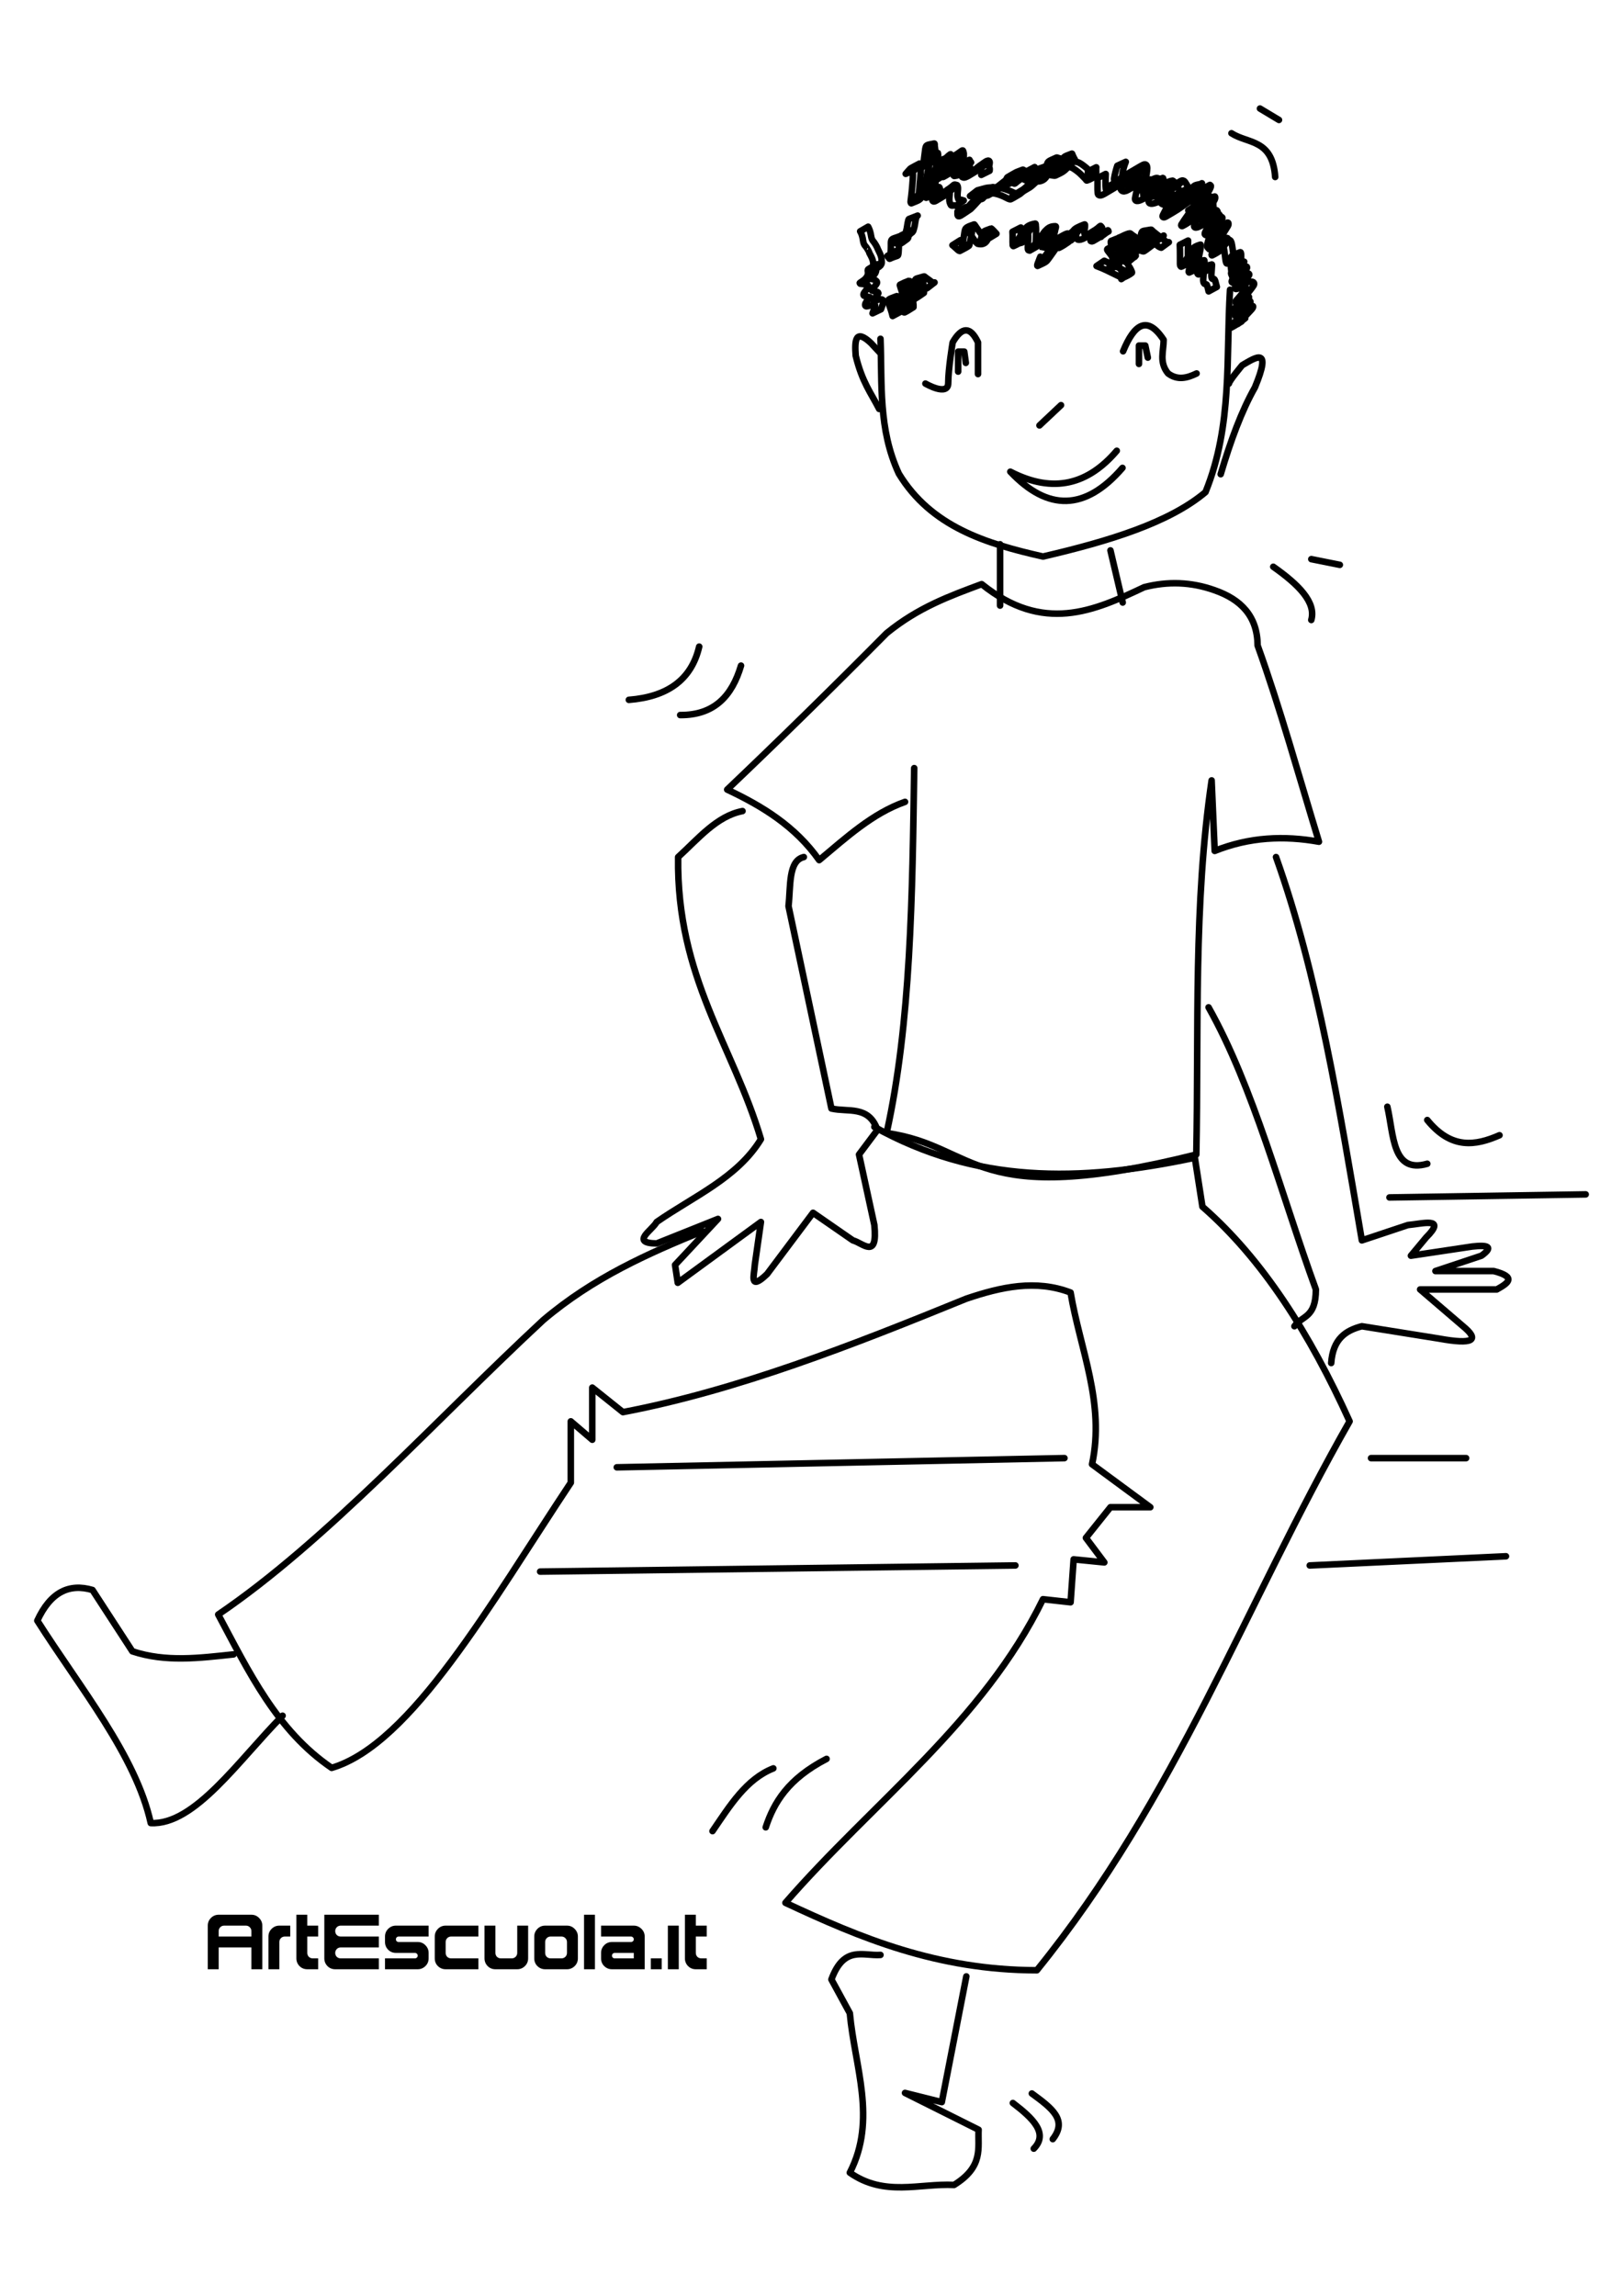 <?xml version="1.0" encoding="UTF-8"?>
<svg version="1.1" viewBox="0 0 744.09 1052.4" xmlns="http://www.w3.org/2000/svg">
<g transform="translate(-2.268 12.8)" fill="none" stroke="#000" stroke-linecap="round" stroke-linejoin="round" stroke-width="3">
<path d="m405.94 142.5c0.814 20.617-1.111 41.234 8.434 61.851 14.778 24.243 39.847 32.02 66.068 37.954 30.4-7.057 57.933-15.547 74.502-29.52 12.564-30.925 9.33-61.851 11.246-92.776" color="#000000"/>
<path d="m460.77 236.68v28.114" color="#000000"/>
<path d="m511.37 239.49 5.623 23.897" color="#000000"/>
<path d="m417.19 354.76c-14.94 5.262-26.965 16.356-39.359 26.708-10.917-15.487-25.998-24.728-42.171-32.331 23.072-21.956 47.375-45.76 73.096-71.69 14.526-11.863 29.051-17.073 43.576-22.491 28.259 22.733 51.424 12.349 74.502 1.406 10.777-2.761 21.554-2.457 32.331 1.406 12.008 4.197 19.578 11.845 19.68 25.303 10.409 28.951 18.898 59.821 28.114 89.964-15.931-2.858-31.862-2.187-47.794 4.217l-1.406-32.331c-8.399 57.165-5.897 114.33-7.029 171.49-103.4 25.834-99.763-3.905-141.98-9.84 11.175-50.541 11.8-108.99 12.651-167.28" color="#000000"/>
<path d="m342.69 358.98c-11.756 2.237-20.254 12.621-29.52 21.085-0.779 55.318 25.175 86.332 37.954 129.32-10.829 17.753-30.945 26.22-47.794 37.954-1.978 3.774-12.383 9.655 0 9.84l28.114-11.246-19.68 21.085 1.236 8.192 38.123-27.872-2.811 19.68c-0.176 4.335-2.934 12.358 5.623 4.217l21.085-28.114 18.274 12.651c4.528 1.152 11.464 9.047 9.84-7.029l-7.029-32.331 8.434-11.246c-3.971-11.432-13.5-8.046-21.085-9.84l-19.68-92.776c1.037-9.064-0.184-20.838 7.029-22.491" color="#000000"/>
<path d="m556.35 448.94c20.666 36.709 33.253 85.535 49.199 129.32-0.018 13.238-6.299 11.855-9.84 16.868" color="#000000"/>
<path d="m587.28 380.06c19.328 54.136 29.015 115.16 39.359 175.71l21.085-7.029c6.875-0.626 17.874-3.791 8.434 5.623l-7.029 8.434 28.114-4.217c7.392-0.839 9.785 0.196 4.217 4.217l-21.085 7.029h26.708c10.839 2.811 6.433 5.623 1.406 8.434h-35.142l19.68 16.868c7.679 6.318 4.915 8.575-11.246 5.623l-35.142-5.623c-7.353 1.889-13.278 5.776-14.057 16.868" color="#000000"/>
<path d="m324.41 551.56c-25.19 10.288-50.191 21.336-73.096 40.765-49.668 46.092-99.336 101.25-149 134.95 13.989 26.106 26.806 53.151 52.011 70.285 36.548-10.791 73.096-75.749 109.64-130.73v-28.114l9.84 8.434v-23.897l14.057 11.246c52.479-9.994 104.96-30.602 157.44-52.011 15.931-5.387 31.862-8.918 47.794-2.811 4.361 26.023 15.851 50.621 9.84 78.719l26.708 19.68h-18.274l-11.246 14.057 8.434 11.246-14.057-1.406-1.406 19.68-12.651-1.406c-27.492 56.277-78.185 93.221-118.08 139.16 34.319 16.054 69.526 30.862 115.27 30.925 64.161-79.197 95.597-167.74 143.38-251.62-18.234-40.25-39.957-74.394-67.473-98.399l-3.486-22.435c-53.587 11.375-100.31 11.696-146.92-14.113" color="#000000"/>
<path d="m109.34 745.54c-15.463 1.635-30.925 3.718-46.388-1.406l-18.274-28.114c-10.673-3.151-19.276 0.944-25.302 14.057 19.66 30.925 45.179 61.851 52.011 92.776 20.148 1.058 40.297-28.844 60.445-49.199" color="#000000"/>
<path d="m405.94 883.3c-7.948 0.59-16.707-4.491-22.491 11.246l8.434 15.463c2.21 24.365 12.555 48.731 0 73.096 15.931 11.164 31.862 4.831 47.794 5.623 13.642-8.434 10.828-16.868 11.246-25.303l-33.737-16.868 16.868 4.217 11.246-57.633" color="#000000"/>
<path d="m249.91 707.59 217.88-2.811" color="#000000"/>
<path d="m285.05 659.79 205.23-4.217" color="#000000"/>
<path d="m602.74 704.78 89.964-4.217" color="#000000"/>
<path d="m630.85 655.58h43.576" color="#000000"/>
<path d="m639.29 536.09 89.964-1.406" color="#000000"/>
<path d="m290.58 308c17.508-1.375 28.68-9.086 32.246-24.403" color="#000000"/>
<path d="m314.11 314.97c15.681 0.108 23.803-8.854 27.889-22.66" color="#000000"/>
<path d="m586.02 246.99c11.546 8.134 19.741 16.268 17.43 24.403" color="#000000"/>
<path d="m603.46 243.5 13.073 2.615" color="#000000"/>
<path d="m566.85 48.284c7.568 4.909 18.782 2.527 20.045 20.045" color="#000000"/>
<path d="m579.92 36.954 8.715 5.229" color="#000000"/>
<path d="m638.32 494.5c2.974 12.885 2.181 30.791 18.302 26.146" color="#000000"/>
<path d="m656.62 500.6c11.039 13.563 22.079 11.805 33.118 6.972" color="#000000"/>
<path d="m328.93 826.55c7.94-11.62 15.457-23.877 27.889-28.76" color="#000000"/>
<path d="m353.33 824.81c3.73-11.386 10.328-22.294 27.889-31.375" color="#000000"/>
<path d="m466.63 951.18c9.151 6.972 16.472 13.944 9.587 20.917" color="#000000"/>
<path d="m475.34 946.82c9.151 6.727 16.472 12.106 9.587 20.917" color="#000000"/>
<path d="m565.69 163.03c0-1.162 6.101-8.425 6.101-8.425 6.498-3.812 13.616-8.604 5.81 10.168-6.082 10.708-11.151 24.453-15.687 39.799" color="#000000"/>
<path d="m405.62 148.8-4.067-4.358c-7.101-6.662-7.514-1.285-6.972 5.81 2.995 12.248 7.044 17.123 10.749 24.403" color="#000000"/>
<path d="m426.54 163.03s10.458 6.101 10.458-0.291 2.034-18.592 2.034-18.592c4.261-7.359 8.134-7.359 11.62 0v14.525" color="#000000"/>
<path d="m517.17 148.22c5.149-12.575 11.124-16.622 18.592-5.229-3e-3 5.132-2.202 10.265 2.034 15.397 4.358 3.245 8.715 2.127 13.073 0" color="#000000"/>
<path d="m524.44 154.03v-8.425h2.905l1.162 5.52" color="#000000"/>
<path d="m478.83 182.21 9.877-9.296" color="#000000"/>
<path d="m514.27 193.83c-12.987 15.229-28.851 19.905-48.805 9.587 17.14 18.127 34.28 18.088 51.42-1.743" color="#000000"/>
<path d="m422.48 122.47c-1.082 0.056-2.125-0.091-3.172-0.354-0.506-0.197-1.037-0.321-1.551-0.492-0.259-0.086-0.492-0.263-0.762-0.304-0.071-0.012-0.138 0.039-0.207 0.059 6.498-3.495 3.369-2.861 3.327-1.115-0.015 0.612 0.185 1.203 0.361 1.779 0.184 0.492 0.351 0.993 0.56 1.476 0.751 1.739 0.752 0.165-3.782 2.297-0.608-0.704-1.206-1.421-1.946-1.99-0.081-0.048-0.417-0.304-0.579-0.218-0.09 0.048-0.261 0.302-0.169 0.256 1.156-0.575 2.216-1.34 3.397-1.863 0.172-0.076-0.209 0.315-0.288 0.486-0.101 0.218-0.167 0.45-0.251 0.675-0.455 1.672-0.55 3.414-0.59 5.138l-3.79 1.91c0.116-1.754 0.182-3.523 0.554-5.247 0.012-0.045 0.302-1.185 0.425-1.276 1.243-0.922 2.574-1.724 3.908-2.509 0.103-0.061 0.241-0.023 0.358 2.1e-4 0.219 0.046 0.48 0.255 0.651 0.372 0.722 0.61 1.321 1.341 2 1.997-1.228 0.716-2.491 1.376-3.686 2.147-0.055 0.035 0.1 0.203 0.131 0.146 0.04-0.075-0.052-0.162-0.08-0.242-0.177-0.507-0.371-1.009-0.55-1.516-0.242-0.813-0.504-1.618-0.438-2.478 0.012-0.153-0.058-0.369 0.069-0.456 1.243-0.858 2.607-1.528 3.91-2.291 0.847 0.241 1.653 0.641 2.517 0.837 1.045 0.227 2.089 0.315 3.159 0.242l-3.486 2.533z"/>
<path d="m402.3 130.83c0.247-0.756 0.559-1.489 0.827-2.237 0.139-0.388 0.348-0.926 0.361-1.362 3e-3 -0.108-0.05-0.211-0.075-0.316-0.08-0.02-0.158-0.064-0.241-0.063-0.155 2e-3 -0.306 0.049-0.459 0.074-0.879 0.144-1.727 0.389-2.586 0.621-0.808 0.227-1.408-6e-3 -1.172-0.981 0.087-0.358 0.433-0.901 0.609-1.204 0.396-0.716 1.057-1.323 1.478-1.981-0.062 6e-3 -0.125 0.023-0.187 0.015-0.2-0.026-0.664-0.17-0.839-0.217-0.428-0.114-0.86-0.203-1.295-0.288-0.108-0.036-0.235-0.038-0.324-0.109-0.807-0.641 0.488-1.994 0.858-2.479 0.206-0.316 1.512-1.67 1.169-2.085-0.082-0.1-0.212-0.148-0.318-0.221-1.083-0.513-2.286-0.613-3.46-0.748-0.062-0.126-0.298-0.294-0.186-0.378 1.233-0.913 2.614-1.607 3.931-2.394 0.137-0.082 0.569-0.294 0.43-0.214-1.029 0.595-2.052 1.2-3.101 1.758-0.209 0.111 0.391-0.269 0.576-0.416 0.19-0.151 0.366-0.319 0.549-0.479 0.926-0.921 1.442-1.872 1.356-3.19-0.049-0.238-0.123-0.512-0.105-0.76 0.015-0.179 0.093-0.48 0.27-0.583 3.854-2.256 2.534-2.081 4.459-2.252 0.29-0.056 0.472-0.07 0.737-0.2 0.093-0.046 0.351-0.223 0.26-0.172-6.46 3.605-3.766 2.875-3.185 1.524 0.084-0.684 3e-4 -1.386-0.055-2.071-0.176-1.365-0.846-2.574-1.482-3.769-0.067-0.128-0.143-0.252-0.201-0.384-0.414-0.949 0.083-6e-3 -0.404-0.974-0.309-0.614-0.665-1.191-1.05-1.759-0.395-0.492-0.845-0.951-1.091-1.543-0.341-0.821-0.43-1.755-0.59-2.621-0.22-1.107-0.563-2.166-1.145-3.133l3.67-2.119c0.571 1.026 0.918 2.134 1.165 3.282 0.165 0.814 0.255 1.703 0.582 2.475 0.244 0.575 0.692 1.022 1.057 1.518 0.673 0.994 1.283 2.025 1.706 3.151 0.608 1.262 1.302 2.505 1.564 3.899 0.098 0.724 0.16 1.458 0.157 2.189-0.282 2.151-3.176 2.889-5.119 3.283-1.693 0.415-0.23 0.097 2.973-1.901 0.08-0.05-0.189 0.026-0.273 0.067-0.348 0.171-0.17 0.616-0.115 0.887 0.143 1.475-0.245 2.446-1.227 3.557-1.629 1.566-2.939 2.063-5.273 3.404-0.149 0.085-0.605 0.322-0.461 0.228 1.112-0.727 2.312-1.327 3.371-2.13 0.091-0.069-0.152-0.169-0.228-0.254 1.204 0.246 2.471 0.315 3.555 0.958 0.325 0.295 0.599 0.412 0.631 0.887 0.05 0.725-0.867 1.472-1.214 2.02-0.385 0.483-0.714 0.984-1.074 1.482-0.044 0.062-0.124 0.098-0.157 0.167-0.053 0.111 0.522 0.251 0.332 0.157 0.434 0.099 0.866 0.204 1.297 0.316 0.064 0.018 0.82 0.208 0.894 0.241 0.132 0.059 0.243 0.157 0.365 0.236 0.056 0.114 0.154 0.215 0.169 0.341 0.049 0.427-1.337 1.612-1.53 2.067-0.057 0.092-0.916 1.388-0.749 1.428 0.217 0.053 0.64-0.073 0.809-0.11 0.814-0.212 2.5-0.78 3.285-0.432 0.162 0.072 0.269 0.232 0.404 0.349 0.039 0.162 0.115 0.318 0.117 0.485 6e-3 0.473-0.219 1.033-0.369 1.457-0.252 0.714-0.521 1.421-0.759 2.14l-3.874 1.868z"/>
<path d="m412.85 102.36c0.231 0.338 0.369 0.789 0.7 1.054 0.056 0.045 0.267 0.035 0.204 0.07-3.893 2.149-4.222 2.971-3.39 1.391 0.382-2.1 0.373-4.255 0.357-6.383 9e-3 -2.155 0.975-1.726 4.11-3.028 0.158-0.066 0.29 0.184 0.439 0.268 0.381 0.216 0.642 0.333 1.039 0.523 0.344 0.136 0.683 0.317 1.069 0.301 0.147-0.006 0.283-0.08 0.424-0.121-1.109 0.589-2.178 1.26-3.326 1.768-0.164 0.072 0.231-0.278 0.316-0.437 0.096-0.182 0.147-0.385 0.221-0.578 0.155-0.537 0.235-1.09 0.283-1.645 9e-3 -0.092 0.015-0.183 0.015-0.275 7.5e-4 -0.031-0.034-0.078-6e-3 -0.091 1.319-0.658 2.662-1.264 3.993-1.897 0.124 0.102 0.339 0.32 0.528 0.318 0.1-0.001 0.361-0.17 0.273-0.124-1.102 0.572-2.142 1.291-3.314 1.702-0.258 0.091 0.321-0.447 0.439-0.694 0.16-0.335 0.259-0.696 0.388-1.044 0.565-1.754 0.6-3.624 1.104-5.389 0.144-0.328 0.059-0.181 0.243-0.445l4.028-1.569c-0.288 0.042-0.156-0.017-0.386 0.202-0.766 1.703-0.691 3.657-1.225 5.43-0.023 0.085-0.438 1.708-0.657 1.87-1.968 1.456-3.329 3.479-5.082 2.01 5.016-3.202 3.714-3.565 3.489-1.903-0.078 0.58-0.132 1.165-0.273 1.735-0.029 0.107-0.279 1.125-0.416 1.219-2.866 1.976-3.279 3.035-5.676 1.997-0.012-0.006-1.033-0.496-1.061-0.507-0.118-0.048-0.467-0.039-0.365-0.115 1.081-0.801 2.278-1.432 3.417-2.148-0.072 0.064-0.181 0.102-0.215 0.192-0.067 0.179-0.047 0.38-0.07 0.569-0.065 2.153-0.073 4.311-0.251 6.459-0.268 2.07 0.055 0.887-4.079 2.778-0.102 0.047-0.185-0.129-0.263-0.21-0.311-0.324-0.49-0.745-0.755-1.103l3.732-2.152z"/>
<path d="m417.5 66.89c0.616-0.712 1.201-1.452 1.862-2.124 0.141-0.143 0.263-0.314 0.437-0.414 1.33-0.766 2.705-1.451 4.058-2.176 0.143 0.218 0.35 0.405 0.428 0.653 0.245 0.781 0.144 2.306 0.108 3.001-0.122 2.411-0.377 4.819-0.586 7.224-0.053 0.549-0.325 3.244-0.355 3.955-0.015 0.351-0.064 0.713 0.023 1.053 0.02 0.085 0.335 0.006 0.258 0.045-1.026 0.534-2.01 1.253-3.147 1.46-0.491 0.09 0.694-0.717 1.04-1.076 1.2-1.445 2.296-2.97 3.385-4.499 0.359-0.504 1.089-1.582 1.564-2.088 0.128-0.137 0.294-0.233 0.441-0.35 1.354-0.529 2.631-1.332 4.062-1.586 0.281-0.05 0.088 0.567 0.079 0.852-0.015 0.484-0.256 1.663-0.347 2.121-0.128 0.645-0.265 1.287-0.397 1.931-0.023 0.183-0.046 0.365-0.069 0.548 0.018 0.042 0.038 0.167 0.054 0.125 0.041-0.113 0.142-0.407 0.032-0.359-1.16 0.502-2.188 1.274-3.341 1.793-0.199 0.089 0.294-0.322 0.437-0.485 0.154-0.175 0.303-0.354 0.454-0.531 1.292-1.6 2.303-2.042 4.767-2.999 0.454-0.176 0.604 1.848 0.62 2.013 0.091 0.387-0.077 1.96 0.187 2.232 0.166 0.171 1.27-0.665 1.01-0.542-0.862 0.408-1.68 0.902-2.52 1.352 1.212-0.883 2.306-1.911 3.429-2.899 0.277-0.244 0.524-0.528 0.835-0.725 4.169-2.635 2.688-2.931 4.758-2.325 0.105 0.208 0.258 0.398 0.316 0.624 0.208 0.801-2e-3 1.915-0.061 2.731-0.067 0.926-0.053 0.703-0.048 1.56 0.059 0.733 0.27 1.467 0.689 2.077 0.493-0.211 0.885-0.396 1.412-0.183 0.226 0.146 0.485 0.182 0.743 0.232l-3.533 2.45c-0.259-0.066-0.511-0.139-0.763-0.229-0.561-0.015-1.096 0.37-1.584-0.094-0.431-0.703-0.686-1.509-0.733-2.333 9e-3 -0.878-9e-3 -0.673 0.066-1.608 0.065-0.816 0.208-1.677 0.096-2.497-0.012-0.093-0.067-0.174-0.101-0.261-1.358 0.144-1.193 0.17 2.598-1.702 0.343-0.169-0.592 0.486-0.882 0.735-1.135 0.975-2.218 2.008-3.389 2.94-1.539 0.926-3.045 1.909-4.618 2.778-0.468 0.259-1.074 0.471-1.461-0.068-0.323-0.45-0.057-1.752-0.181-2.292-0.026-0.259-0.042-0.52-0.081-0.778-0.026-0.172-0.049-0.347-0.114-0.508-0.02-0.049-0.172-0.064-0.128-0.093 1.101-0.724 2.254-1.365 3.382-2.048-0.132 0.106-0.277 0.198-0.397 0.317-0.152 0.151-0.276 0.328-0.414 0.492-1.586 1.897-1.326 1.692-4.857 3.526-0.323 0.167-0.503-0.393-0.5-0.545 6e-3 -0.202 0.077-0.396 0.116-0.594 0.223-0.994 0.462-1.988 0.629-2.994 0.052-0.312 0.103-0.625 0.131-0.94 0.018-0.194-0.153-0.465 9.1e-4 -0.583 1.109-0.846 2.391-1.436 3.586-2.154-0.193 0.085-0.415 0.122-0.578 0.256-0.502 0.413-1.373 1.668-1.691 2.105-1.097 1.509-2.181 3.028-3.311 4.512-1.722 2.153-1.223 1.829-5.305 3.486-0.172 0.07-0.307-0.259-0.338-0.441-0.063-0.374 0.035-0.758 0.071-1.135 0.13-1.337 0.355-2.663 0.461-4.003 0.136-1.503 0.319-3.386 0.406-4.892 0.078-1.351 0.267-3.565-0.09-4.925-0.023-0.089-0.112-0.147-0.168-0.221 6.91-4.227 3.755-2.499 2.825-1.633-0.671 0.626-1.246 1.354-1.804 2.078l-3.961 1.676z"/>
<path d="m425.91 62.527c0.483-0.667 0.898-1.38 1.347-2.069 0.1-0.154 0.673-1.073 0.949-1.219 1.316-0.695 2.692-1.269 4.038-1.903 0.04 0.337 0.137 0.672 0.118 1.011-0.026 0.47-0.561 2.96-0.624 3.259-0.385 1.829-0.763 3.656-1.107 5.492-0.077 0.427-0.182 0.849-0.231 1.28-0.026 0.228-0.063 0.47 6e-3 0.688 0.02 0.066 0.247-0.126 0.184-0.097-1.055 0.499-2.034 1.205-3.161 1.504-0.405 0.107 0.595-0.591 0.879-0.898 0.356-0.385 0.695-0.786 1.043-1.179 1.004-1.12 1.941-2.298 2.978-3.388 0.317-0.333 0.798-0.871 1.254-1.094 1.371-0.672 2.772-1.282 4.157-1.923 0.51 0.632 0.534 1.372 0.613 2.143 0.023 0.234 3.8e-4 0.479 0.072 0.703 0.032 0.101 0.119 0.235 0.224 0.224 0.153-0.015 0.242-0.188 0.364-0.282-0.964 0.524-1.887 1.134-2.893 1.573-0.365 0.159 0.639-0.475 0.948-0.725 0.327-0.265 0.634-0.552 0.958-0.82 1.638-1.36 2.603-1.934 5.057-3.051 0.155-0.071 0.293 0.174 0.44 0.261 0.058 0.221 0.163 0.434 0.173 0.662 0.035 0.824-0.382 1.642-0.533 2.434-0.03 0.157-0.093 0.332-0.026 0.478 0.03 0.067 0.13-0.07 0.195-0.106 0.157-0.114 0.641-0.431 0.47-0.341-0.984 0.518-1.927 1.111-2.912 1.626-0.264 0.138 0.499-0.325 0.745-0.493 0.22-0.15 0.423-0.326 0.653-0.462 1.364-0.807 2.718-1.636 4.126-2.364 0.11-0.057 0.247 0.026 0.371 0.038 0.364 0.325 0.37 0.664 0.354 1.115l-3.846 1.917c6e-3 -0.039 0.125-0.45 0.026-0.481-1.342 0.439-0.762 0.267 2.892-1.773 0.238-0.133-0.441 0.32-0.663 0.477-0.242 0.171-0.476 0.356-0.731 0.508-4.385 2.605-2.723 2.264-5.057 2.62-0.144-0.122-0.358-0.193-0.431-0.367-0.075-0.179-3e-3 -0.392 0.032-0.583 0.161-0.843 0.558-1.652 0.587-2.524-1.313-0.053-0.542 0.012 2.784-1.805 0.319-0.174-0.59 0.427-0.871 0.658-2.08 1.706-3.274 3.112-6.253 4.099-0.212-0.033-0.452 0.012-0.637-0.1-0.665-0.396-0.132-2.191-0.731-2.797 1.101-0.686 2.218-1.347 3.302-2.059 0.195-0.128-0.441 0.166-0.63 0.303-0.285 0.208-0.525 0.472-0.776 0.721-1.076 1.067-2.026 2.248-3.021 3.389-0.33 0.388-0.661 0.774-0.988 1.164-0.26 0.31-0.435 0.712-0.773 0.934-1.39 0.912-2.832 1.765-4.355 2.432-0.157 0.069-0.318-0.199-0.362-0.364-0.106-0.398 0.312-1.953 0.345-2.104 0.623-3.03 1.321-6.051 1.697-9.125 1.153-0.703 2.306-1.406 3.459-2.108-0.172 0.129-0.37 0.23-0.517 0.388-0.747 0.804-1.121 1.897-1.776 2.767l-3.934 1.735z"/>
<path d="m446.75 60.474c-0.05 1.419-0.093 2.842-0.062 4.262 0.026 1.14-0.113 0.736 0.349 1.486 0.201-0.017 0.411 0.009 0.603-0.051 0.042-0.012 5.255-2.339 2.255-1.189-0.745 0.286-1.345 0.984-2.138 1.08-0.533 0.064 0.857-0.645 1.279-0.976 0.364-0.285 0.718-0.581 1.077-0.872 0.174-0.147 1.159-1.004 1.467-1.177 1.369-0.769 3.783-3.222 4.366-1.764 0.124 0.311 0.044 0.719 0.012 1.032-0.033 0.437-0.21 0.858-0.194 1.3 9e-3 0.252 0.147 0.529 0.221 0.764 0.046 0.721 0.049 0.349-0.02 1.115l-3.814 1.893c0.081-0.665 0.066-0.352 0.063-0.937-0.096-0.29-0.25-0.594-0.282-0.901-0.047-0.464 0.14-0.889 0.195-1.343 0.291-1.925-0.04-0.686 3.375-2.706 0.567-0.335-2.693 1.681-1.577 1.19-0.357 0.288-2.065 1.679-2.387 1.888-1.586 1.033-3.207 2.011-4.83 2.986-0.617 0.371-1.732 1.026-2.53 1.049-0.287 0.009-0.545-0.181-0.818-0.272-0.116-0.232-0.292-0.442-0.348-0.695-0.072-0.331-0.023-0.678-0.026-1.017-0.015-1.4 0.02-2.801-0.062-4.199l3.822-1.948z"/>
<path d="m445.04 82.169c0.095 0.474-0.129 1.325 0.029 1.762 0.15 0.416 1.026-0.493 0.735-0.406-0.823 0.247-1.567 0.705-2.351 1.057 2.945-2.703 5.471-5.811 8.245-8.681 1.092-1.075 0.86-0.899 3.97-1.528 0.281-0.057-0.345 0.457-0.52 0.683-0.588 0.762-1.169 1.526-1.735 2.305-0.956 1.443-0.404 0.739-4.097 1.911-0.221 0.07 0.319-0.336 0.473-0.509 0.235-0.264 0.46-0.539 0.696-0.803 0.517-0.577 1.091-1.179 1.623-1.743 1.518-1.574 3.131-2.395 5.365-3.219 0.513-0.189 0.382 1.449 0.368 1.592 0.206 0.279 0.972-0.559 0.71-0.457-0.798 0.311-1.429 1.234-2.284 1.178-0.675-0.044 1.083-0.81 1.619-1.222 1.318-1.012 2.054-1.608 3.34-2.635 2.181-1.748 4.375-3.457 7.068-4.415 0.523-0.186 0.131 0.789-6e-3 1.211-1.187 2.361-1.7 2.506-4.971 3.89-0.154 0.065-0.239-0.249-0.289-0.409-0.059-0.186-0.018-0.39-0.023-0.585 0.151-0.822 0.476-1.594 0.885-2.319 0.066-0.116 0.096-0.27 0.208-0.341 1.276-0.803 2.614-1.505 3.92-2.257 0.934 0.566 1.486 1.561 2.173 2.382 1.432 0.638 0.466 0.149-3.488 1.929-0.099 0.045 0.148-0.167 0.182-0.27 0.197-0.597 0.122-1.3 0.102-1.913-0.064-2.276 0.97-2.023 4.148-3.371 0.23-0.098 0.462 0.189 0.687 0.297 0.298 0.144 1.453 0.77 1.712 0.909 0.802 0.348 1.506 0.997 2.351 1.256 0.158 0.048 0.634-0.049 0.494 0.038-3.937 2.46-4.036 2.723-3.114 1.392 0.143-0.898-0.109-1.793-0.373-2.646-0.033-0.105-0.202-0.25-0.11-0.311 1.226-0.803 2.562-1.423 3.844-2.134 0.743 1.151 1.725 2.117 2.74 3.026 0.262 0.235 0.514 0.484 0.8 0.689 0.214 0.153 0.461 0.252 0.691 0.378 1.624-0.1 1.637-0.172-2.768 1.68-0.164 0.069 0.238-0.279 0.291-0.45 0.068-0.218 0.068-0.454 0.06-0.682-0.02-0.584-0.182-1.06-0.33-1.62-0.958-2.433-0.277-1.836 3.672-3.409 0.163-0.065 0.312 0.159 0.467 0.24 0.184 0.095 0.368 0.192 0.552 0.289 0.303 0.141 0.757 0.426 1.137 0.342 0.179-0.04 0.634-0.37 0.469-0.289-1.063 0.528-2.041 1.255-3.168 1.629-0.26 0.086 0.298-0.463 0.409-0.713 0.127-0.285 0.201-0.59 0.302-0.885 0.692-3.15 0.334-2.586 4.698-4.585 0.214-0.098 0.463 0.088 0.691 0.145 0.281 0.07 0.557 0.158 0.836 0.237 0.895 0.192 1.781 0.629 2.719 0.572 0.239-0.015 0.902-0.298 0.699-0.17-3.897 2.444-3.711 2.362-2.559 1.104 1.347-2.518 0.067-1.941 4.642-3.698 0.17-0.066 0.19 0.312 0.271 0.476 0.09 0.18 0.162 0.369 0.242 0.553 0.228 0.572 0.537 1.103 0.846 1.633l-3.691 2.127c-0.299-0.547-0.601-1.093-0.857-1.662-0.929-1.825-0.923-0.564 3.195-2.815 0.109-0.059-0.144 0.204-0.196 0.317-0.212 0.459-0.32 0.962-0.574 1.403-0.145 0.226-0.212 0.531-0.436 0.679-1.135 0.749-3.147 2.564-5.012 2.483-0.945-0.041-1.831-0.433-2.749-0.612-0.277-0.056-0.551-0.138-0.832-0.168-0.201-0.02-0.764 0.142-0.605 0.017 0.984-0.772 2.106-1.347 3.159-2.021-0.107 0.15-0.25 0.281-0.32 0.451-0.082 0.199-0.353 1.617-0.379 1.743-0.041 0.149-0.404 1.608-0.59 1.752-1.28 0.996-2.692 1.813-4.095 2.627-0.178 0.103-0.402 0.112-0.607 0.103-0.364-0.017-0.883-0.297-1.192-0.439-0.185-0.086-0.367-0.18-0.556-0.257-0.146-0.059-0.572-0.053-0.448-0.148 1.077-0.825 2.322-1.407 3.454-2.155 0.056-0.037-0.177-0.057-0.199 0.006-0.13 0.353 0.408 0.797 0.299 1.089 0.228 0.803 0.527 1.684 0.44 2.536-0.206 2.009-3.064 3.525-4.926 2.831-0.231-0.155-0.476-0.291-0.694-0.464-1.314-1.044-2.442-2.356-3.62-3.545 1.186-0.762 2.317-1.616 3.557-2.286 0.099-0.054 0.033 0.223 0.059 0.332 0.05 0.213 0.116 0.422 0.169 0.634 0.1 0.402 0.268 1.125 0.315 1.532 0.029 0.238 0.023 0.478 0.034 0.718-0.467 2.067-0.059 0.963-4.256 2.84-0.168 0.075-0.36-0.085-0.528-0.158-0.809-0.348-1.514-0.917-2.312-1.288-0.379-0.192-1.284-0.673-1.72-0.808-0.189-0.059-0.738 0.04-0.586-0.086 0.989-0.818 2.152-1.399 3.228-2.099-0.066 0.111-0.169 0.206-0.197 0.332-0.043 0.195-3e-3 0.398-6e-3 0.598 0.026 0.675 0.034 1.332-6e-3 2.006-0.012 0.175 0.12 0.431-0.029 0.526-3.739 2.415-2.9 3.051-4.208 1.856-0.393-0.523-1.104-1.681-1.685-1.938-0.067-0.029-0.147 0.002-0.22 0.002 5.345-3.277 2.978-2.492 2.221 0.361-0.444 1.503-0.18 0.458-3.515 2.356-0.147 0.084 0.273-0.204 0.38-0.334 0.24-0.289 0.55-0.887 0.73-1.212 0.072-0.15 0.097-0.334 0.215-0.452 0.05-0.05 0.148 0.063 0.21 0.029 1.146-0.633 2.25-1.338 3.375-2.007 0.242-0.144-0.493 0.274-0.727 0.431-0.873 0.585-1.742 1.287-2.566 1.927-2.074 1.649-1.204 0.96-3.326 2.636-0.512 0.404-0.99 0.857-1.537 1.213-1.576 1.025-3.162 2.045-4.824 2.925-0.284 0.15-0.641 0.201-0.956 0.133-0.158-0.034-0.184-0.266-0.276-0.399 0.029-0.158 0.063-0.314 0.084-0.473 0.015-0.117 0.043-0.235 0.026-0.352-6e-3 -0.044-0.129-0.073-0.092-0.097 1.074-0.705 2.201-1.326 3.292-2.004 0.209-0.13-0.449 0.209-0.643 0.359-0.27 0.209-0.493 0.473-0.74 0.709-0.544 0.566-1.091 1.125-1.611 1.714-0.22 0.249-0.439 0.501-0.642 0.764-0.13 0.169-0.168 0.434-0.358 0.533-1.309 0.677-2.677 1.24-4.059 1.752-0.14 0.052 0.185-0.235 0.277-0.353 0.583-0.764 1.149-1.541 1.73-2.307 0.155-0.204 0.241-0.486 0.465-0.61 1.338-0.743 2.77-1.302 4.154-1.956 0.113-0.053-0.227 0.102-0.34 0.154-2.96 2.728-5.428 5.941-8.32 8.739-1.578 1.035-3.102 2.159-4.735 3.105-0.251 0.146-0.577 0.201-0.86 0.137-0.593-0.134-0.341-1.682-0.409-2.128l3.811-1.995z"/>
<path d="m504.86 63.888c-0.176 1.267 0.19 2.83-0.175 4.035-1.368 0.673-2.638 1.597-4.103 2.019-0.297 0.086-0.447-0.427-0.665-0.646-1.047-1.056-2.037-2.164-3.179-3.123-0.416-0.35-0.862-0.663-1.294-0.995-1.591-1.126-2.846-1.941-4.786-1.032-0.358 0.167-1.363 0.79-1.001 0.633 0.908-0.392 1.763-0.895 2.644-1.343-2.229 2.282-2.447 2.512-6.197 4.267-0.247 0.116-1.498-0.115-1.673-0.141-1.311-0.28-2.233-0.353-3.536 0.1-0.525 0.183-1.921 1.065-1.526 0.673 0.493-0.489 1.357-1.484 1.838-0.983 0.467 0.486-1.081 0.806-1.621 1.209-1.268 1.028-2.414 2.191-3.63 3.278-0.298 0.266-1.134 1.009-1.52 1.243-1.398 0.848-2.828 1.645-4.241 2.467-0.215 0.102-0.433 0.194-0.643 0.305-0.231 0.121-0.906 0.517-0.677 0.391 0.967-0.533 1.906-1.117 2.893-1.611 0.248-0.124-0.448 0.326-0.666 0.496-0.235 0.183-0.96 0.79-1.206 0.994-1.4 0.801-2.748 1.702-4.2 2.402-0.51 0.246-1.932-0.585-2.334-0.786-1.234-0.616-0.884-0.444-2.193-0.99-1.887-0.767-3.864-1.119-5.889-1.168-1.119 0.052-2.254-0.048-3.365 0.131-0.302 0.049-0.599 0.125-0.898 0.188-1.331 0.421-2.71 0.708-4.027 1.171l3.384-2.623c1.323-0.38 2.654-0.736 3.987-1.077 1.44-0.256 2.893-0.328 4.354-0.263 2.029 0.134 4.006 0.568 5.893 1.343 0.39 0.162 0.783 0.318 1.171 0.487 0.205 0.089 1.655 0.771 1.955 0.872 0.23 0.077 0.469 0.144 0.711 0.156 0.19 0.009 0.721-0.201 0.565-0.091-0.965 0.678-2.022 1.217-3.033 1.826 0.611-0.5 1.205-1.115 1.876-1.533 1.841-1.147 3.691-2.3 5.631-3.279-0.984 0.579-1.952 1.183-2.951 1.736-0.265 0.146 0.506-0.333 0.747-0.516 1.628-1.242 3.013-2.768 4.592-4.069 2.779-2.17 2.066-1.727 6.685-4.221 0.877-0.474 2.067-0.836 3.074-0.91 0.584-0.043 1.628 0.134 2.226 0.219 0.295 0.02 0.59 0.067 0.885 0.058 1.391-0.042 3.161-1.431-2.288 1.731-0.222 0.129 0.426-0.29 0.614-0.464 0.494-0.456 0.86-1.039 1.383-1.467 1.477-0.939 2.939-1.904 4.432-2.817 0.342-0.209 0.692-0.416 1.071-0.548 0.378-0.132 0.778-0.225 1.178-0.24 1.476-0.053 2.624 0.802 3.754 1.627 0.435 0.341 0.882 0.668 1.306 1.023 0.971 0.814 1.458 1.336 2.371 2.189 0.305 0.285 0.603 0.578 0.925 0.843 0.192 0.158 0.794 0.254 0.613 0.425-0.963 0.916-2.229 1.447-3.343 2.171 0.085-0.074 0.218-0.116 0.255-0.222 0.064-0.183 0.052-1.281 0.053-1.413 6.4e-4 -0.728-3e-3 -1.456-0.039-2.183l3.833-1.953z"/>
<path d="m509.2 66.938c-0.032 2.314-0.217 4.65 0.053 6.954 0.101 0.175 0.12 0.438 0.302 0.526 0.179 0.086 0.398-0.036 0.586-0.099 0.333-0.113 0.653-0.265 0.964-0.428 0.41-0.215 1.622-0.88 1.196-0.703-1.875 0.779-3.266 1.953-0.84 0.112 0.966-0.668 1.776-1.574 2.828-2.121 0.226-0.117 3.482-3.313 4.707-1.763 0.15 0.19 0.21 0.438 0.315 0.657 0.265 0.631 0.265 2.229 1.085 2.422 0.509 0.12 1.124-0.229 1.542-0.396 0.344-0.199 1.384-0.786 1.033-0.598-0.827 0.442-1.613 0.961-2.461 1.362-0.345 0.163 0.631-0.429 0.945-0.645 0.266-0.184 0.514-0.397 0.796-0.557 4.343-2.467 2.885-3.14 4.783-1.995 0.075 0.281 0.199 0.553 0.226 0.842 0.058 0.598-0.134 1.743-0.219 2.295-0.173 1.128-0.405 2.243-0.611 3.365 0.012 0.21-0.051 0.436 0.031 0.63 0.149 0.348 0.816 0.049 0.921 0.015 0.941-0.322 1.819-0.821 2.697-1.279 0.601-0.304 1.335-0.809 1.982-0.279 0.554 0.453 0.541 1.21 0.567 1.846 6e-3 0.201-0.064 0.818 0.208 0.999 0.464 0.308 2.376-0.426 2.85-0.593 1.088-0.375 2.16-1.103 2.473 0.466 0.155 0.388 0.572 0.457 0.935 0.56l-3.55 2.407c-0.515-0.199-0.982-0.412-1.198-0.961-1e-3 -0.043 9e-3 -0.305-0.052-0.364-0.253-0.24-1.668 0.413-1.924 0.468-0.97 0.306-3.138 1.147-3.504-0.423-0.048-0.203-9e-3 -0.417-0.015-0.626 3e-3 -0.376 0.107-1.135-0.325-1.378-0.527-0.297-1.281 0.34-1.708 0.491-0.799 0.4-3.552 2.054-4.124 0.593-0.09-0.231-0.02-0.495-0.029-0.743 0.377-1.793 0.881-3.637 0.86-5.483-2e-3 -0.163-0.04-0.324-0.059-0.485-1.421-0.321-0.492-0.038 2.677-1.898 0.288-0.169-0.549 0.379-0.823 0.57-0.32 0.222-0.627 0.465-0.959 0.668-1.527 0.931-3.067 1.842-4.617 2.733-0.36 0.207-0.742 0.374-1.113 0.561-0.704 0.173-1.132 0.426-1.83 0.09-0.944-0.455-0.865-1.746-1.188-2.58-0.07-0.144-0.101-0.315-0.209-0.433-0.072-0.079-0.199-0.08-0.299-0.121 1.036-0.648 2.071-1.296 3.107-1.944 0.251-0.165-0.545 0.256-0.796 0.422-0.305 0.201-1.98 1.542-2.176 1.697-2.642 2.049-1.333 1.109-6.136 3.977-0.72 0.43-2.346 1.475-3.228 0.753-0.197-0.162-0.222-0.459-0.333-0.689-0.226-2.307 0.018-4.638-0.156-6.952l3.812-1.942z"/>
<path d="m518.4 61.384c-0.787 1.894-1.311 3.886-1.606 5.913 0.031 0.175-0.015 0.382 0.092 0.524 0.137 0.182 0.741-0.141 1.07-0.3 1.472-0.714 2.872-1.58 4.293-2.387-0.623 0.354-1.231 0.736-1.869 1.061-0.475 0.242 0.917-0.545 1.379-0.811 1.546-0.89 3.052-1.854 4.645-2.656 0.572-0.288 1.242-0.275 1.589 0.351 0.184 0.331 0.166 0.74 0.249 1.11-0.047 1.641-0.392 3.251-0.643 4.868-0.114 0.732-0.372 1.739-0.107 2.51 0.074 0.215 0.287 0.351 0.431 0.527 0.277-0.006 0.558 0.039 0.83-0.015 0.788-0.152 1.813-0.645 2.498-0.997 0.443-0.228 1.741-0.972 1.304-0.731-2.513 1.386-3.171 1.83-1.423 0.718 1.399-0.763 2.713-1.707 4.197-2.288 0.19-0.074 0.313 0.312 0.33 0.515 0.026 0.305-0.102 0.608-0.215 0.893-0.437 1.107-1.364 2.438-1.992 3.47 0.156 0.34-0.836 0.991-0.638 1.495 0.036 0.092 0.193-0.047 0.285-0.084 1.095-0.445 2.131-0.98 3.166-1.548 0.221-0.128 1.997-1.163 2.304-1.318 0.25-0.127 0.494-0.298 0.772-0.332 0.498-0.06 0.585 0.492 0.562 0.823-0.018 0.237-0.148 0.452-0.222 0.678-0.203 0.603-1.211 1.603-1.097 2.252 0.026 0.155 0.299 0.181 0.385 0.204 0.327 0.08 0.609 0.157 0.901 0.322l-3.597 2.37c-0.296-0.12-0.602-0.199-0.894-0.331-0.123-0.082-0.266-0.138-0.369-0.244-0.833-0.862 0.423-2.047 0.819-2.789 0.083-0.174 0.15-0.356 0.248-0.523 0.035-0.06 0.164-0.082 0.145-0.148-0.018-0.06-0.128-0.017-0.187 0.006-0.238 0.087-0.466 0.201-0.691 0.318-0.19 0.099-2.196 1.239-2.272 1.282-0.736 0.386-2.642 1.529-3.533 1.354-0.714-0.14-0.61-0.647-0.414-1.123 0.145-0.352 0.371-0.664 0.557-0.997 0.352-0.569 1.081-1.734 1.405-2.315 0.291-0.522 0.506-1.086 0.827-1.59 0.015-0.02 0.048-0.015 0.072-0.02 1.007-0.613 2.015-1.226 3.022-1.838-2.261 1.426-1.752 1.119-5.642 3.357-1.097 0.631-2.732 1.569-4.038 1.579-0.357 0.003-0.692-0.173-1.039-0.259-0.164-0.25-0.404-0.464-0.491-0.75-0.262-0.86 0.018-1.819 0.154-2.651 0.257-1.55 0.549-3.101 0.598-4.676-0.059-0.344 0.034-1.034-0.554-1.052-0.278-0.009-1.028 0.377-0.807 0.209 0.729-0.555 1.582-0.925 2.368-1.397 0.468-0.281-0.943 0.549-1.415 0.824-1.675 0.973-3.351 1.946-5.026 2.92-0.261 0.149-2.835 1.623-3.166 1.794-0.563 0.29-2.242 1.352-2.822 0.354-0.113-0.194-0.071-0.444-0.106-0.666 0.322-2.026 0.853-4.009 1.481-5.961l3.895-1.801z"/>
<path d="m542.52 77.624c-1.053 2.18-2.288 4.267-3.324 6.455-0.148 0.831-0.203 0.536 0.174 0.272 0.325-0.228 1.378-0.779 1.008-0.634-0.633 0.249-2.217 1.493-1.808 0.949 0.532-0.708 1.476-0.979 2.206-1.479 0.82-0.561 1.63-1.135 2.444-1.703 2.242-1.571 4.395-3.263 6.56-4.936 0.309-0.239 2.349-1.834 2.842-2.128 1.435-0.858 2.915-1.638 4.373-2.457 0.144 0.164 0.424 0.273 0.432 0.491 0.032 0.892-1.11 2.601-1.432 3.121-0.48 0.776-0.997 1.528-1.497 2.292-2.575 3.931-0.682 1.012-3.184 4.887-1.065 1.784-2.385 3.423-3.392 5.244-0.126 0.228-0.181 0.491-0.303 0.721-0.064 0.122 0.259-0.439 0.129-0.393-0.963 0.344-1.843 0.889-2.764 1.334 3.314-2.813 6.303-5.978 9.27-9.146 1.541-1.547 2.122-2.273 4.894-3.248 0.29-0.102 0.268 0.594 0.216 0.897-0.08 0.467-0.373 0.871-0.591 1.292-0.477 0.919-1.65 2.87-2.146 3.708-0.208 0.345-1.973 3.259-2.227 3.711-0.171 0.305-1.012 1.618-0.892 2.254 0.02 0.113 0.217 0.132 0.328 0.105 0.294-0.072 0.549-0.257 0.823-0.386-0.592 0.451 3.653-1.903 2.734-1.44-0.707 0.356-1.348 0.843-2.08 1.144-0.433 0.178 0.769-0.537 1.175-0.771 1.441-0.832 2.848-1.737 4.364-2.424 0.161-0.073 0.319 0.153 0.479 0.229 6e-3 0.324 0.086 0.654 0.018 0.971-0.129 0.604-0.886 1.897-1.152 2.376-0.612 1.1-1.239 2.163-1.75 3.313 0.012 0.588-0.136 0.54 0.402 0.318 0.298-0.122 0.598-0.238 0.888-0.378 0.412-0.198 1.604-0.877 1.217-0.633-0.686 0.433-1.39 0.839-2.116 1.2-0.46 0.229 0.878-0.535 1.317-0.803 1.526-0.869 3.009-1.82 4.579-2.607 0.794-0.398 0.843 0.397 0.7 0.955-0.111 0.436-0.4 0.806-0.624 1.196-0.347 0.604-1.629 2.618-1.978 3.171-0.716 1.324-2.173 2.888-2.377 4.441-0.018 0.125 0.018 0.251 0.026 0.376l-3.796 1.973c-0.015-0.174-0.066-0.349-0.046-0.522 0.185-1.617 1.763-3.279 2.516-4.647 0.942-1.508 1.024-1.608 1.883-3.099 0.197-0.342 0.355-0.707 0.576-1.033 0.078-0.116 0.377-0.157 0.312-0.281-0.066-0.127-0.54 0.15-0.422 0.07 0.787-0.539 1.64-0.977 2.459-1.466-2.398 1.474-2.81 1.744-6.219 3.642-0.422 0.235-0.854 0.458-1.308 0.626-0.479 0.177-1.345 0.527-1.771-0.091-0.127-0.184-9e-3 -0.447-0.015-0.671 0.146-0.326 0.275-0.66 0.438-0.979 0.626-1.224 1.4-2.371 2.02-3.599 0.162-0.32 0.289-0.657 0.441-0.982 0.069-0.148 0.148-0.291 0.222-0.436-1.27-0.109-0.427 0.006 2.54-1.701 0.418-0.24-0.794 0.546-1.206 0.795-2.516 1.52-5.039 3.162-7.766 4.307-0.372 0.038-0.754 0.211-1.115 0.114-0.785-0.211-0.448-1.118-0.275-1.538 0.212-0.517 0.518-0.99 0.798-1.473 0.728-1.256 1.55-2.457 2.264-3.722 0.981-1.7 1.15-1.943 2.007-3.606 0.185-0.359 0.307-0.753 0.532-1.089 0.058-0.086 0.194-0.078 0.284-0.13 1.038-0.611 2.002-1.36 3.097-1.861 0.385-0.176-0.619 0.579-0.928 0.868-3.005 3.103-5.987 6.232-9.159 9.168-1.525 0.913-2.964 1.989-4.576 2.739-0.186 0.086-0.463-0.186-0.474-0.391-0.018-0.308 0.248-0.567 0.406-0.832 1.096-1.84 2.467-3.511 3.591-5.333 0.568-0.876 2.598-4.004 3.154-4.872 1.776-2.779 0.97-1.453 2.34-3.954 0.469-0.855 0.559-0.521 0.432-0.898 0.9-0.551 1.769-1.155 2.7-1.654 0.477-0.255-0.897 0.605-1.335 0.922-2.799 2.029-5.45 4.258-8.291 6.231-0.45 0.318-3.881 2.757-4.486 3.135-1.697 1.062-3.406 2.106-5.151 3.087-0.274 0.154-1.495 0.998-1.874 0.171-0.095-0.207 0.086-0.447 0.128-0.67 1.036-2.146 2.295-4.181 3.204-6.388l3.907-1.789z"/>
<path d="m508.55 106.73c2.877 1.389 5.735 2.816 8.62 4.187 0.392 0.178 2.048 0.953 2.569 1.104 0.252 0.073 0.994-0.051 0.78 0.102-7.088 5.079-2.968 2.482-3.247 1.188-0.083-0.384-0.282-0.733-0.423-1.1-1.643-3.317-3.825-6.331-6.098-9.239-1.525-1.901-1.461-1.644 3.3-3.019 0.324-0.093 0.543 0.399 0.812 0.602 1.903 1.432 0.485 0.413 2.578 1.878 1.297 0.806 2.522 1.815 3.933 2.433 0.278 0.121 0.571 0.281 0.873 0.254 0.185-0.018 0.592-0.435 0.418-0.369-1.18 0.448-2.311 1.018-3.467 1.526-0.058-0.391-0.083-0.788-0.174-1.173-0.636-2.679-2.008-5.285-3.123-7.795-0.093-0.286-0.24-0.56-0.278-0.858-0.02-0.155-0.031-0.387 0.109-0.457 1.428-0.714 2.865-1.512 4.432-1.814 0.458-0.088 0.8 0.479 1.193 0.729 0.713 0.455 2.425 1.613 3.093 2.062 1.485 1.02 1.552 1.083 3.015 2.029 0.398 0.258 0.777 0.552 1.202 0.763 0.289 0.144 0.601 0.289 0.924 0.296 0.206 3e-3 0.746-0.351 0.558-0.266-1.114 0.502-2.224 1.013-3.337 1.519 0.241-2.358-0.949-4.505-1.405-6.756 0.559-1.79 0.308-1.333 4.499-2.08 0.4-0.071 0.645 0.495 0.963 0.747 1.226 0.972 2.45 1.948 3.682 2.913 0.826 0.52 2.261 2.074 3.296 2.166 0.102 0.009 0.195-0.061 0.292-0.092l-3.473 2.536c-1.434-0.303-2.404-1.655-3.567-2.438-1.226-0.967-2.445-1.966-3.728-2.858-0.322-0.224-1.23-0.315-0.996-0.63 1.682-2.26 4.573-2.31 2.779-2.238 0.015 0.223 6.4e-4 0.45 0.043 0.67 0.105 0.546 0.567 1.924 0.702 2.393 0.365 1.272 0.716 2.566 0.755 3.897-1.295 0.943-2.528 1.976-3.885 2.828-0.425 0.267-1.312-0.242-1.563-0.389-0.404-0.236-0.772-0.53-1.159-0.795-1.985-1.361-0.886-0.605-2.978-2.049-0.88-0.57-2.222-1.465-3.159-1.979-0.402-0.221-1.482-0.207-1.24-0.598 0.658-1.065 2.025-1.474 3.003-2.256 0.101-0.081-0.336 0.017-0.36 0.143-0.054 0.284 0.115 0.566 0.173 0.849 1.208 3.018 2.729 5.941 3.5 9.112-1.222 0.997-2.389 2.066-3.665 2.992-0.393 0.285-1.159-0.155-1.411-0.286-1.367-0.711-2.592-1.681-3.892-2.498-0.892-0.602-1.77-1.227-2.677-1.806-0.287-0.183-1.097-0.254-0.88-0.517 0.868-1.053 2.159-1.673 3.3-2.42 0.069-0.045 0.015 0.164 0.02 0.245 0.164 0.254 0.329 0.507 0.494 0.761 2.172 3.023 4.329 6.069 6.176 9.305 0.192 0.396 0.432 0.771 0.575 1.187 0.101 0.293 0.392 0.723 0.15 0.916-1.224 0.975-2.678 1.646-4.123 2.247-0.245 0.102-0.518-0.12-0.765-0.215-0.462-0.178-2.152-1.016-2.489-1.18-2.886-1.423-5.771-2.886-8.799-3.987l3.546-2.421z"/>
<path d="m411.5 132.07c-0.416-1.928-1.139-3.773-1.764-5.64-0.721-2.297-0.178-1.915 3.651-3.484 0.242-0.099 0.441 0.284 0.654 0.437 0.783 0.563 1.169 0.901 1.941 1.532 1.081 0.82 2.057 1.783 3.165 2.569 0.247 0.176 0.492 0.369 0.777 0.475 0.176 0.065 0.723-0.075 0.562 0.02-1.069 0.643-2.236 1.106-3.354 1.659 0.06-0.261 0.167-0.516 0.182-0.784 0.056-0.986-0.152-2.193-0.336-3.136-0.358-1.834-0.875-3.628-1.413-5.415-0.041-0.121-0.653-1.847-0.712-2.2-0.02-0.13-0.073-0.336 0.046-0.394 1.387-0.67 2.775-1.46 4.295-1.702 0.405-0.065 0.576 0.585 0.86 0.882 0.345 0.361 0.684 0.729 1.026 1.093 1.023 1.038 1.953 2.188 3.042 3.162 0.222 0.199 0.436 0.428 0.712 0.54 0.15 0.06 0.626-0.132 0.482-0.058-1.089 0.565-2.229 1.027-3.344 1.541 0.598-2.25-0.185-4.532-0.408-6.78 0.536-1.867 0.213-1.168 4.32-2.485 0.271-0.087 0.486 0.296 0.723 0.454 0.834 0.558 1.626 1.18 2.436 1.772 0.376 0.226 0.966 0.887 1.508 0.708 0.078-0.026 0.116-0.116 0.175-0.174l-3.405 2.65c-0.729-0.041-1.27-0.491-1.817-0.943-0.784-0.59-1.561-1.233-2.426-1.706-0.219-0.119-0.862-0.127-0.684-0.301 0.834-0.812 4.444-3.163 2.922-1.91-1e-3 0.256-0.026 0.514-3e-3 0.77 0.172 2.075 0.86 4.126 0.541 6.228-1.339 0.88-2.606 1.883-4.017 2.641-0.173 0.093-0.395-0.075-0.561-0.181-0.258-0.165-0.465-0.398-0.682-0.613-1.034-1.028-1.964-2.162-3.007-3.182-0.353-0.349-0.694-0.712-1.06-1.048-0.286-0.264-1.128-0.438-0.895-0.75 0.792-1.06 2.15-1.542 3.205-2.341 0.085-0.064-0.277 0.029-0.289 0.134-0.045 0.366 0.543 2.16 0.571 2.253 0.465 1.647 0.537 1.861 0.97 3.569 0.42 1.657 0.868 3.343 0.986 5.056 0.023 0.334-6e-3 0.669-9e-3 1.004-1.355 0.808-2.642 1.744-4.066 2.423-0.297 0.141-1.314-0.692-1.364-0.731-1.068-0.831-2.047-1.776-3.139-2.578-0.559-0.421-1.351-1.063-1.999-1.397-0.172-0.088-0.699-0.05-0.552-0.175 1.015-0.869 2.228-1.476 3.343-2.213-0.023 0.12-0.08 0.239-0.068 0.36 0.026 0.25 0.12 0.489 0.18 0.733 0.582 1.889 1.283 3.736 1.885 5.618l-3.789 2.036z"/>
<path d="m442.57 97.311c0.74 0.673 1.429 1.401 2.195 2.045 0.182 0.153 0.342 0.344 0.558 0.443 0.141 0.065 0.31 0.017 0.465 0.026-1.093 0.553-2.112 1.287-3.279 1.658-0.287 0.091 0.354-0.492 0.476-0.768 0.178-0.404 0.296-0.833 0.415-1.258 0.421-1.506 0.65-3.052 0.879-4.595 0.471-3.201 0.221-3.292 4.568-4.773 0.255-0.087 0.388 0.377 0.556 0.588 0.23 0.288 0.423 0.605 0.634 0.907 0.739 1.081 1.467 2.171 2.253 3.22 0.21 0.28 0.961 1.254 1.263 1.531 0.158 0.145 0.355 0.24 0.532 0.359 1.175-0.292 4.233-1.087-2.836 1.578-0.229 0.086 0.303-0.39 0.412-0.609 0.382-0.764 0.513-1.657 0.694-2.483 0.517-2.166 1.16-2.015 4.358-3.238 0.134-0.051 1.618 1.563 1.754 1.707 0.215 0.229 0.43 0.458 0.644 0.687l-3.581 2.179c-0.214-0.227-0.429-0.454-0.643-0.681-0.206-0.207-0.928-0.956-1.213-1.153-0.123-0.085-0.532-0.084-0.414-0.176 1.044-0.811 2.238-1.407 3.357-2.111-0.091 0.104-0.212 0.188-0.273 0.313-0.098 0.201-0.13 0.429-0.194 0.644-0.621 2.642-1.238 6.691-5.651 5.606-0.183-0.153-0.383-0.288-0.548-0.46-0.291-0.304-1.011-1.297-1.224-1.593-0.763-1.062-1.491-2.148-2.277-3.192-0.218-0.267-0.412-0.555-0.654-0.8-0.121-0.122-0.556-0.182-0.424-0.292 1.014-0.846 2.224-1.424 3.335-2.136-0.1 0.148-0.233 0.278-0.299 0.444-0.192 0.481-0.379 1.704-0.456 2.131-0.245 1.549-0.485 3.1-0.831 4.631-0.098 0.433-0.197 0.866-0.324 1.291-0.094 0.315-0.071 0.733-0.337 0.926-1.295 0.938-2.789 1.565-4.183 2.347-0.181-0.069-0.378-0.106-0.543-0.208-0.206-0.127-0.373-0.308-0.556-0.467-0.749-0.655-1.445-1.374-2.244-1.971l3.631-2.296z"/>
<path d="m470.29 91.486c-0.018 2.059-0.235 4.151 0.026 6.2 1.242 0.281 2.37 0.491-3.021 1.529-0.438 0.084 0.593-0.667 0.86-1.023 1.007-1.345 1.881-2.811 2.792-4.221 1.621-2.47 2.247-3.634 5.915-4.272 0.355-0.062 0.242 0.683 0.297 1.04 0.078 0.499 0.067 1.008 0.1 1.511 0.036 1.824-0.064 3.646-0.097 5.468-9e-3 0.453-0.051 0.908-6e-3 1.359 0.026 0.249 0.015 0.567 0.213 0.718 0.13 0.099 0.291-0.148 0.437-0.222-0.923 0.445-1.746 1.3-2.77 1.336-0.598 0.02 0.856-0.837 1.254-1.283 1.783-1.998 3.354-4.205 4.954-6.35 1.377-1.37 2.195-2.375 4.881-2.39 0.545-0.003 0.026 1.097-0.061 1.635-0.129 0.796-0.362 1.573-0.583 2.349-0.48 1.687-1.304 4.042-1.865 5.692-0.488 1.654-1.155 3.247-1.688 4.885-0.15 0.463-0.326 0.923-0.397 1.405-0.012 0.071 0.114 0.087 0.171 0.131-0.998 0.341-2.029 1.446-2.994 1.022-0.679-0.299 0.944-1.144 1.416-1.716 1.62-2.121 3.146-4.311 4.703-6.479 0.896-1.247 1.76-2.498 2.822-3.608 1.336-0.66 2.572-1.584 4.008-1.981 0.272-0.075 0.152 0.551 0.146 0.833-0.02 0.954-0.558 2.105-0.724 3.056-0.029 0.168-2e-3 0.341-3e-3 0.511 0.681-1.425-0.202 0.596-2.833 1.125-0.478 0.096 0.688-0.691 1.016-1.05 1.055-1.154 2.01-2.393 2.992-3.609 1.231-1.472 1.4-1.813 4.273-2.776 0.295-0.099 0.051 0.64-0.057 0.931-0.117 0.317-0.395 0.549-0.592 0.824-0.914 1.271-0.443 0.617-1.352 1.879-1.147 1.547-0.899 1.759-4.223 2-0.407 0.03 0.492-0.651 0.743-0.973 0.622-0.797 1.398-1.755 2.029-2.54 0.384-0.461 1.315-1.61 1.795-2.072 1.079-1.038 4.536-2.261 4.652-2.291 0.25-0.064 0.17 0.493 0.187 0.751 0.02 0.31-0.05 0.619-0.075 0.929-0.02 0.597-0.822 2.925 0.401 3.011 0.605 0.043 1.641-0.489 2.099-0.682 0.436-0.245 1.746-0.978 1.308-0.736-0.753 0.416-1.481 0.879-2.253 1.259-0.382 0.188 0.721-0.453 1.08-0.682 0.276-0.175 0.54-0.368 0.825-0.527 4.275-2.392 3.261-3.547 4.46-1.801-0.1 1.177-0.836 2.162-1.307 3.215-0.274 0.613-0.293 0.431-0.171 0.801 0.092-0.107 0.164-0.234 0.276-0.32 0.823-0.625 3.918-1.738-2.105 1.132-0.297 0.141 0.53-0.39 0.796-0.584 0.784-0.572 0.515-0.382 1.193-0.841 1.317-0.749 2.634-1.498 3.95-2.247 0.056 0.036 0.136 0.05 0.168 0.108 0.076 0.139 0.092 0.303 0.138 0.455l-3.934 1.821c1.247 1.137-0.916 1.007 3.637-1.679-0.606 0.371-0.629 0.37-1.266 0.837-0.268 0.196-0.508 0.43-0.79 0.605-1.459 0.907-2.934 1.789-4.428 2.637-0.245 0.139-0.502 0.293-0.783 0.32-0.217 0.02-0.419-0.124-0.628-0.186-0.041-0.15-0.139-0.295-0.122-0.449 0.042-0.378 0.529-1.23 0.67-1.509 0.328-0.653 0.593-1.338 0.966-1.966 1.245 0.311 0.02 0.023 3.176-1.863 0.295-0.176-0.582 0.363-0.873 0.546-0.369 0.232-0.731 0.476-1.106 0.699-1.579 0.938-3.16 1.873-4.755 2.783-0.446 0.255-0.911 0.475-1.367 0.712-0.789 0.266-1.564 0.698-2.436 0.407-1.289-0.43-0.677-2.492-0.581-3.401 0.213-2.387-0.249-0.899 3.514-3.244 0.225-0.14-0.492 0.216-0.697 0.384-0.489 0.399-1.515 1.65-1.876 2.072-0.934 1.166-1.077 1.326-1.956 2.493-0.224 0.297-0.344 0.704-0.66 0.9-1.351 0.838-2.839 1.431-4.256 2.151-0.072 0.036 0.146-0.068 0.219-0.102 0.184-0.227 0.368-0.454 0.553-0.681 0.755-1.042 0.594-0.81 1.326-1.862 0.178-0.257 0.28-0.588 0.532-0.772 0.141-0.103 0.369 0.082 0.524 0.002 1.22-0.632 2.316-1.488 3.543-2.107 0.256-0.129-0.398 0.413-0.598 0.62-1.01 1.202-1.976 2.438-2.993 3.633-0.302 0.355-0.538 0.785-0.918 1.054-1.395 0.985-2.834 1.925-4.367 2.678-0.169 0.083-0.321-0.199-0.482-0.298 9e-3 -0.211-9e-3 -0.426 0.03-0.634 0.129-0.69 0.391-1.349 0.545-2.034 0.065-0.291 0.092-0.589 0.162-0.879 0.026-0.106 0.032-0.241 0.121-0.302 1.097-0.745 2.26-1.388 3.389-2.082-0.252 0.215-0.529 0.403-0.757 0.644-0.611 0.649-1.895 2.38-2.353 3.001-1.576 2.133-3.096 4.308-4.636 6.467-2.004 2.722-1.361 2.308-5.813 4.38-0.159 0.074-0.169-0.336-0.135-0.507 0.102-0.515 0.346-0.992 0.529-1.485 1.746-4.706-0.059 0.353 1.797-4.925 0.615-1.833 1.29-3.727 1.77-5.603 0.187-0.732 0.329-1.476 0.462-2.221 0.069-0.388-0.14-0.897 0.14-1.173 0.947-0.93 2.181-1.516 3.308-2.217 0.316-0.196-0.579 0.468-0.868 0.701-1.216 1.577-2.425 3.16-3.648 4.733-0.094 0.121-2.12 2.75-2.422 2.963-1.44 1.016-3.032 1.796-4.548 2.694-0.23-0.088-0.54-0.069-0.69-0.264-0.309-0.402-0.127-2.019-0.117-2.255 0.079-1.799 0.17-3.601 0.077-5.402-0.05-0.465-0.075-0.934-0.151-1.395-0.038-0.235-0.368-0.53-0.19-0.687 1.006-0.888 2.261-1.446 3.404-2.15 0.189-0.116-0.388 0.228-0.541 0.388-0.291 0.306-1.302 1.792-1.473 2.038-0.763 1.162-1.108 1.68-1.867 2.866-0.289 0.452-0.567 0.91-0.86 1.359-0.235 0.361-0.369 0.827-0.725 1.071-1.359 0.931-2.815 1.736-4.327 2.389-0.153 0.066-0.217-0.254-0.325-0.381-0.131-2.063 0.044-4.138-0.112-6.201l3.833-1.953z"/>
<path d="m513.93 107.73c1.648 0.075 2.945-0.504-2.494 1.795-0.209 0.088 0.313-0.341 0.402-0.55 0.412-0.97 0.375-1.755 0.465-2.814 3e-3 -1.946-0.16-3.895-0.447-5.82-0.039-0.262-0.377-1.811-0.349-2.306 9e-3 -0.134 0.1-0.249 0.149-0.373 1.476-0.512 2.877-1.349 4.429-1.535 0.421-0.05 0.606 0.594 0.902 0.898 1.323 1.359 2.594 2.765 3.93 4.113 0.333 0.283 0.865 0.856 1.381 0.913 0.169 0.018 0.324-0.101 0.486-0.152-1.074 0.563-2.089 1.257-3.223 1.69-0.233 0.089 0.308-0.397 0.42-0.62 0.13-0.258 0.201-0.542 0.302-0.814 0.261-0.716 0.356-1.492 0.622-2.206 0.587-1.577 3.256-2.109 4.27-2.471 0.21-0.075 0.329 0.3 0.494 0.45 0.44 0.359 1.412 1.786 1.979 1.786 0.166 5.8e-5 0.587-0.307 0.44-0.23-1.05 0.552-2.1 1.103-3.151 1.655 0.61-0.604 0.96-1.378 1.347-2.127 0.072-0.14 0.388-0.812 0.597-0.936 1.333-0.788 2.72-1.481 4.08-2.221 1.737 0.428 2.581 0.371 4.228-0.334 0.193-0.114 0.385-0.227 0.578-0.341l-3.303 2.658c-0.199 0.097-0.398 0.194-0.597 0.29-0.791 0.278-1.524 0.488-2.374 0.474-1.085-0.017-0.443-0.104-1.44-0.162-0.164-0.009-0.327 0.015-0.491 0.023 1.093-0.669 2.185-1.339 3.278-2.008-0.125 0.085-0.275 0.142-0.375 0.256-0.146 0.166-0.24 0.371-0.345 0.565-0.412 0.762-0.729 1.579-1.25 2.28-1.394 0.834-2.739 1.755-4.181 2.501-0.181 0.094-0.417 0.039-0.611-0.023-0.754-0.241-1.352-1.391-2.011-1.832-1.516-0.879-0.585-0.189 2.974-2.341 0.116-0.07-0.234 0.155-0.299 0.273-0.105 0.189-0.133 0.412-0.197 0.619-0.264 0.852-0.217 0.712-0.459 1.616-0.036 0.123-0.411 1.52-0.577 1.638-0.168 0.12-3.256 2.906-4.75 2.362-0.537-0.195-0.986-0.709-1.378-1.075-1.282-1.377-2.53-2.816-3.913-4.093-0.298-0.275-1.161-0.453-0.929-0.786 0.741-1.066 2.071-1.566 3.107-2.349-0.614 0.079-0.51-0.065-0.441 0.895 0.036 0.507 0.154 1.006 0.218 1.51 0.244 1.946 0.435 3.904 0.511 5.864-0.03 1.256 0.036 1.743-0.24 2.901-0.061 0.258-0.051 0.597-0.269 0.747-3.041 2.088-2.847 2.272-4.984 2.281l3.491-2.536z"/>
<path d="m546.97 97.477c-0.114 2.963-0.151 5.932-0.033 8.896 0.069 0.243 0.056 0.527 0.206 0.73 0.061 0.083 0.204-0.026 0.306-0.037-1.031 0.483-1.978 1.221-3.094 1.45-0.427 0.087 0.59-0.642 0.851-0.99 0.681-0.91 1.209-1.863 1.786-2.838 1.587-2.91 1.556-4.142 5.604-5.353 0.324-0.097 0.198 0.657 0.198 0.995-1.4e-4 0.439-0.132 0.868-0.199 1.303-0.361 1.699-0.677 3.407-1.006 5.113-0.201 1.044-0.485 2.08-0.56 3.141 1.259-0.769-1.313 0.806-3.407 1.643-0.216 0.086 0.336-0.324 0.489-0.499 0.544-0.623 1.016-1.313 1.486-1.992 1.148-1.613 2.051-1.915 4.683-2.558 0.248-0.06 0.17 0.483 0.219 0.733 0.099 0.505 0.15 1.544 0.183 2.032 0.015 0.119 0.053 1.185 0.351 1.388 0.087 0.059 0.199-0.066 0.299-0.099-1.082 0.566-2.136 1.189-3.245 1.697-0.221 0.101 0.387-0.296 0.56-0.467 0.179-0.176 0.328-0.38 0.491-0.57 1.181-1.747 1.623-1.977 4.659-2.778 0.251-0.066 0.103 0.511 0.111 0.77 6e-3 0.233-0.129 1.968-0.141 2.127-0.04 0.982-0.222 1.987-0.062 2.969 0.03 0.185 0.126 0.635 0.37 0.748 0.074 0.034 0.163-9e-3 0.244-0.015 0.224-0.02 0.387-0.078 0.587 0.093 0.535 0.458 0.684 1.569 0.859 2.213 0.122 0.465 0.233 0.932 0.383 1.389l-3.775 2.056c-0.114-0.473-0.213-0.949-0.336-1.42-0.1-0.37-0.309-1.616-0.686-1.808-0.177-0.09-0.418 0.012-0.586-0.105-0.125-0.07-0.271-0.113-0.376-0.212-0.831-0.781-0.347-3.057-0.338-4.047 0.136-2.427 9e-3 0.085 0.082-2.033 6e-3 -0.136-0.085-0.329 0.026-0.406 1.143-0.795 2.401-1.411 3.602-2.117-0.115 0.099-0.25 0.178-0.346 0.297-0.153 0.19-0.262 0.413-0.393 0.619-1.465 1.939-2.158 2.149-5.209 3.445-0.171 0.072-0.371-0.121-0.49-0.263-0.275-0.329-0.304-1.243-0.341-1.553-0.061-0.759-0.073-1.187-0.212-1.918-0.03-0.156-0.252-0.364-0.125-0.46 1.109-0.829 2.386-1.406 3.573-2.118 0.114-0.068-0.254 0.098-0.353 0.187-0.157 0.142-0.266 0.329-0.399 0.494-0.469 0.688-0.97 1.349-1.459 2.023-0.136 0.188-0.203 0.448-0.402 0.568-1.331 0.806-2.695 1.575-4.131 2.175-0.13 0.054-0.164-0.231-0.246-0.346 0.171-1.252-6e-3 -0.172 0.386-1.799 0.517-2.151 0.878-4.337 1.271-6.513 0.045-0.398 0.059-0.8 0.134-1.193 0.02-0.114 0.058-0.246 0.154-0.311 1.099-0.744 2.201-1.497 3.389-2.087 0.245-0.122-0.353 0.42-0.498 0.652-0.505 0.81-0.851 1.713-1.367 2.517-0.501 0.87-1.144 2.015-1.697 2.86-0.233 0.357-0.392 0.799-0.742 1.042-1.38 0.958-2.839 1.821-4.373 2.508-0.173 0.078-0.366-0.177-0.454-0.346-0.133-0.256-0.112-0.565-0.168-0.848-0.039-2.946 0.054-5.895-0.102-8.839l3.806-1.939z"/>
<path d="m569.78 135.7c0.131-0.156-1.59 0.782-1.209 0.555 0.938-0.559 1.894-1.089 2.846-1.626 0.245-0.138-0.483 0.29-0.727 0.432-1.366 0.794-2.687 1.671-4.103 2.373-0.097 0.048-0.16-0.147-0.24-0.22 0.092-0.261 0.114-0.558 0.275-0.783 0.243-0.34 0.604-0.577 0.906-0.866 0.374-0.359 0.751-0.714 1.121-1.077 1.09-1.069 2.127-2.182 3.156-3.309 0.415-0.486 0.792-0.855 1.086-1.411 0.026-0.052 0.051-0.225 0.023-0.174-0.063 0.109-0.039 0.266-0.127 0.357-0.153 0.157-0.37 0.234-0.558 0.346-0.27 0.16-0.544 0.314-0.816 0.471-0.293 0.167-1.172 0.669-0.88 0.5 6.555-3.777-0.033 0.052-1.5 0.82-0.475 0.249-0.621-0.187-0.514-0.645 0.06-0.257 0.29-0.441 0.436-0.662 0.205-0.268 0.407-0.538 0.614-0.804 0.9-1.155 0.464-0.571 1.362-1.694 0.183-0.233 0.365-0.467 0.548-0.7 0.059-0.121 0.096-0.256 0.177-0.365 0.041-0.055-0.035 0.132-0.053 0.199-1.012 0.934-3.725 1.973 1.564-0.76 0.295-0.152-0.55 0.372-0.824 0.559-0.998 0.681-0.312 0.222-0.933 0.636-5.008 2.218-4.533 2.1-2.7 0.247 0.721-0.729 1.415-1.471 2.072-2.258-0.353 1.037 0.453-0.634 0.245-0.59-0.086 0.018-0.128 0.126-0.207 0.166-0.164 0.082-0.344 0.126-0.514 0.194-1.751 0.705 0.387-0.124-1.2 0.486-0.105-0.064-0.287-0.072-0.314-0.191-0.167-0.747 0.41-1.139 0.829-1.633 0.305-0.36 0.618-0.714 0.924-1.075 1.096-1.293 0.835-0.986 1.849-2.294 0.115-0.173 1.391-1.721 0.945-2.1-0.284-0.241-1.974 0.216-2.241 0.276-0.423 0.05-2.008 0.841-2.418 0.549-0.738-0.524 0.274-1.73 0.526-2.13 1.615-2.187-0.267 0.341 1.291-1.69 0.192-0.25 0.56-0.672 0.651-1.032 0.015-0.054-0.064 0.094-0.109 0.126-0.149 0.106-0.313 0.19-0.469 0.286-0.955 0.333-1.785 0.937-2.711 1.329-0.196 0.083-0.414 0.257-0.614 0.182-0.606-0.23-0.104-1.039-0.02-1.275 0.605-0.902 1.331-1.712 2.033-2.538 0.226-0.266 0.918-0.892 0.855-1.343-0.406 0.413-1.024 0.523-1.531 0.781-0.105 0.053-1.182 0.692-1.352 0.75-0.12 0.041-0.254 6e-3 -0.38 6e-3 -0.061-0.201-0.194-0.394-0.183-0.604 0.015-0.304 0.54-1.134 0.663-1.332 0.395-0.632 0.837-1.234 1.25-1.854 0.072-0.126 0.143-0.252 0.215-0.377l3.904-1.747c-0.075 0.141-0.151 0.282-0.226 0.423-0.42 0.622-0.876 1.218-1.286 1.848-0.14 0.215-0.272 0.434-0.403 0.654-0.09 0.152-0.126 0.348-0.262 0.462-0.059 0.05-0.152-0.034-0.228-0.05 0.807-0.28 2.232-1.309 3.052-1.242 0.205 0.018 0.375 0.169 0.563 0.253 0.032 0.145 0.124 0.289 0.096 0.434-0.096 0.489-0.615 0.983-0.904 1.315-0.689 0.791-1.398 1.568-2.007 2.424-0.119 0.139-0.216 0.301-0.357 0.417-0.034 0.029-0.171 9e-3 -0.132-0.012 0.162-0.084 0.348-0.11 0.514-0.185 0.944-0.426 1.824-0.999 2.821-1.306 0.239-0.012 0.492-0.115 0.718-0.035 0.175 0.062 0.332 0.236 0.368 0.419 0.035 0.177-0.096 0.352-0.186 0.508-0.492 0.848-1.295 1.484-1.802 2.322-0.169 0.26-0.334 0.523-0.508 0.781-0.1 0.149-0.205 0.295-0.315 0.437-0.023 0.031-0.125 0.076-0.086 0.082 0.78 0.112 1.536-0.512 2.293-0.551 0.759-0.137 2.073-0.57 2.675 0.226 0.608 0.805-0.601 1.943-0.934 2.498-1.122 1.461-0.643 0.863-1.835 2.307-0.29 0.351-0.58 0.703-0.873 1.052-0.218 0.259-0.395 0.561-0.659 0.773-0.091 0.073-0.601 0.152-0.345 0.056 0.499-0.188 1.341-0.615 1.875-0.537 0.828 0.121 0.639 0.774 0.318 1.26-0.656 0.8-1.357 1.55-2.071 2.299-0.015 0.015-0.914 0.977-1.109 1.073-1.331 0.654-2.706 1.216-4.06 1.823 0.666-0.353 1.225-0.84 1.867-1.228 1.474-0.891 2.967-1.753 4.461-2.611 0.265-0.152 0.525-0.321 0.813-0.42 0.212-0.072 0.444-0.058 0.666-0.088 0.109 0.131 0.305 0.224 0.329 0.393 0.044 0.314-0.724 1.148-0.775 1.212-0.655 0.807-1.335 1.595-1.934 2.446-0.136 0.179-0.214 0.425-0.409 0.538-0.105 0.06-0.298 9e-3 -0.348-0.102-0.038-0.084 0.341-0.135 0.262-0.087-0.978 0.602-3.97 2.311-2.967 1.752 1.782-0.991 3.52-2.062 5.298-3.061 0.142-0.079 1.271-0.756 1.563-0.757 1.503-3e-3 -0.434 2.037-0.635 2.211-1.042 1.128-2.087 2.25-3.17 3.339-0.353 0.355-0.71 0.705-1.067 1.056-0.272 0.268-0.502 0.587-0.819 0.799-0.149 0.1-0.351 0.068-0.527 0.102-0.924-1.032-0.054-0.146-3.252 1.688-0.246 0.141 0.484-0.298 0.73-0.44 1.455-0.841 2.906-1.69 4.374-2.508 0.425-0.237 0.858-0.391 1.308-0.565l-3.395 2.638z"/>
<path d="m570.2 104.78c-0.081 2.315 0.084 4.672 0.637 6.926 0.956 1.194 0.825 0.908-3.551 1.827-0.296 0.062 0.115-0.595 0.148-0.896 0.048-0.435 0.07-0.872 0.094-1.309 0.062-1.145 0.066-1.911 0.088-3.059 1e-3 -0.455 0.012-0.909 3e-3 -1.364-6e-3 -0.369-6e-3 -0.739-0.042-1.106-0.023-0.219-0.04-0.447-0.133-0.647-0.03-0.065-0.266-0.04-0.203-0.074 4.133-2.232 4.317-2.502 2.987-1.229-1.744 2.289-1.784 2.694-5.429 4.145-0.209 0.083-0.33-0.322-0.421-0.528-0.128-0.288-0.146-0.613-0.219-0.92-0.196-1.299-0.309-2.608-0.505-3.907-0.092-0.612-0.26-1.702-0.483-2.313-0.088-0.242-0.241-0.454-0.362-0.681-0.153-0.048-0.304-0.189-0.457-0.145-0.241 0.069-0.835 0.546-0.603 0.449 0.921-0.384 1.704-1.153 2.688-1.319 0.463-0.078-0.655 0.674-0.963 1.028-0.598 0.685-0.998 1.252-1.532 1.972-0.112 0.187-0.225 0.373-0.337 0.56-0.015-0.104 0.052-0.349-0.046-0.312-1.149 0.426-2.146 1.24-3.328 1.564-0.365 0.1 0.511-0.56 0.748-0.855 0.731-0.911 0.915-1.248 1.55-2.226 0.252-0.424 0.777-1.173 0.872-1.736 0.012-0.061-0.062-0.159-0.12-0.139-0.175 0.059-0.286 0.234-0.444 0.329-0.606 0.363-1.247 0.663-1.867 1.002-0.585 0.237-1.958 1.32-2.635 1.151-0.88-0.219-0.575-1.515-0.503-2.064 0.206-0.983 0.527-1.936 0.794-2.903 0.093-0.337 0.26-0.794 0.18-1.171-0.015-0.075-0.091-0.123-0.137-0.185-0.388 0.04-1.085 0.254-1.077-0.439 6e-3 -0.558 0.503-1.138 0.774-1.546 0.225-0.307 0.45-0.614 0.676-0.921 0.314-0.426 0.994-1.334 1.297-1.792 0.047-0.072 0.58-0.8 0.514-1.095-0.015-0.067-0.094 0.101-0.141 0.152 0.182 0.003-1.436 0.867-1.074 0.656 4.463-2.597 3.519-2.065 2.266-1.257-0.123 0.079-0.24 0.171-0.368 0.242-1.287 0.715-2.585 1.411-3.877 2.117-0.051-0.204-0.169-0.403-0.154-0.613 0.012-0.17 0.156-0.303 0.231-0.456 0.099-0.2 0.203-0.398 0.291-0.602 0.292-0.67 0.489-1.364 0.679-2.068 0.015-0.179 0.048-0.357 0.043-0.537-3e-3 -0.143-0.015-0.291-0.067-0.425-0.026-0.07-0.084-0.169-0.158-0.158-0.084 0.012-0.227 0.24-0.152 0.203 3.258-1.637 4.394-2.771 3.113-1.551-1.042 1.415-3.823 4.248-4.423 1.915-0.096-0.372-0.129-1.853-0.142-2.123-0.02-0.441-0.046-0.882-0.069-1.323-0.167-0.953-0.026-2.225-0.521-3.107-0.075-0.133-0.202-0.32-0.353-0.293-0.189 0.034-0.569 0.489-0.388 0.425 1.013-0.357 1.958-0.883 2.937-1.324-0.831 1.167-1.44 2.464-2.023 3.766-0.426 0.952-0.669 1.667-1.278 2.51-1.36 0.707-2.632 1.616-4.08 2.12-0.224 0.078-0.333-0.342-0.465-0.539-0.258-0.385-0.521-1.072-0.7-1.487-0.367-0.852-0.226-0.55-0.603-1.281-0.244-0.245-0.123-0.259-0.327-0.163l3.584-2.425c0.32 0.247 0.165 0.092 0.437 0.491 0.311 0.681 0.575 1.391 0.911 2.059 0.101 0.2 0.2 0.405 0.336 0.583 0.073 0.095 0.376 0.15 0.281 0.222-1.029 0.786-2.189 1.381-3.284 2.071 0.156-0.148 0.344-0.269 0.469-0.444 0.299-0.418 0.801-1.609 0.982-2.009 0.591-1.302 1.185-2.606 1.922-3.834 1.415-0.982 2.768-2.06 4.245-2.947 0.195-0.117 0.475-0.104 0.683-0.012 0.881 0.39 0.77 2.982 0.899 3.725 0.023 0.339 0.139 2.081 0.18 2.474 0.026 0.263 0.088 0.522 0.113 0.786 3e-3 0.032-1e-3 0.076-0.029 0.093-1.146 0.723-2.278 1.472-3.47 2.114-0.129 0.07 0.157-0.248 0.236-0.372 1.106-1.599 0.499-0.839 4.293-2.68 0.252-0.123 0.571 0.392 0.617 0.513 0.144 0.378 0.087 0.753 0.075 1.143-0.196 0.716-0.389 1.428-0.649 2.124-0.059 0.156-0.363 0.961-0.464 1-0.112 0.043-0.208-0.121-0.311-0.181-1.185 0.683-2.368 1.37-3.556 2.049-0.141 0.081 0.28-0.166 0.417-0.254 0.211-0.137 0.41-0.294 0.627-0.422 1.439-0.845 2.883-1.68 4.339-2.495 0.232-0.13 0.468-0.262 0.722-0.339 0.203-0.062 0.423-0.049 0.634-0.074 0.135 0.124 0.345 0.199 0.405 0.373 0.134 0.386-0.399 1.104-0.531 1.305-0.61 0.928-1.328 1.783-1.958 2.697-0.172 0.249-0.336 0.504-0.516 0.746-0.101 0.135-0.219 0.256-0.327 0.387-0.015 0.017-0.057 0.048-0.036 0.055 0.371 0.117 0.758-0.045 1.059 0.316 0.072 0.133 0.182 0.252 0.217 0.399 0.114 0.481-0.049 0.863-0.184 1.32-0.279 0.945-0.618 1.874-0.811 2.843-0.018 0.094-0.222 0.979-0.12 1.222 0.212 0.509 2.428-0.933 2.715-1.056 0.625-0.329 2.048-1.313 2.806-0.863 0.788 0.468-0.6 2.034-0.711 2.35-0.652 1.038-0.771 1.269-1.488 2.253-0.212 0.291-0.362 0.651-0.658 0.854-1.342 0.918-2.735 1.779-4.206 2.474-0.133 0.063-0.241-0.24-0.214-0.385 0.045-0.243 0.267-0.417 0.4-0.626 0.588-0.787 0.92-1.248 1.555-2.023 0.295-0.36 0.53-0.788 0.906-1.062 1.429-1.041 2.932-1.982 4.469-2.854 0.252-0.143 0.568-0.212 0.854-0.166 0.225 0.036 0.372 0.262 0.559 0.393 0.121 0.262 0.272 0.511 0.363 0.785 0.211 0.642 0.362 1.734 0.458 2.376 0.189 1.274 0.328 2.556 0.571 3.822 0.061 0.235 0.094 0.479 0.182 0.706 0.02 0.05 0.087 0.065 0.13 0.097-1.093 0.671-2.187 1.342-3.28 2.012-0.202 0.107 0.314-0.333 0.458-0.511 0.302-0.372 0.698-0.954 0.973-1.346 1.202-1.758 0.652-1.149 4.567-2.696 0.144-0.057 0.241 0.215 0.292 0.361 0.082 0.232 0.08 0.487 0.093 0.733 0.034 0.616-9e-3 1.949-0.02 2.518-0.02 1.449-0.043 2.897-0.071 4.346-6e-3 0.312 0.222 0.738-0.018 0.938-1.17 0.97-2.557 1.657-3.921 2.329-0.107 0.053-0.087-0.223-0.13-0.335-0.401-2.305-0.618-4.645-0.72-6.981l3.801-1.937z"/>
<path d="m546.11 73.984c-0.04 0.772-0.049 1.545-0.054 2.317-2e-3 0.362-0.037 1.327 0.1 1.711 0.056 0.157 0.212 0.256 0.318 0.385 1.876-0.754-1.391 1.035-2.209 1.248-0.471 0.122 0.733-0.641 1.065-0.997 1.122-1.201 1.999-2.586 2.868-3.97 1.388-2.345 1.052-2.571 4.875-3.152 0.294-0.045-0.28 0.524-0.429 0.781-0.188 0.325-0.387 0.643-0.581 0.964-0.334 0.478-0.955 1.409-1.369 1.845-1.152 1.21-4.578 2.396-5.028 2.517-0.308 0.083-1.401-1.393-1.454-1.459-0.652-0.911-1.2-1.89-1.831-2.816-0.218-0.32-0.524-0.881-0.966-1.009-0.157-0.045-0.324 0.033-0.486 0.049-1.869 1.094 1.406-0.831 2.529-1.35 0.233-0.108-0.389 0.335-0.577 0.51-0.177 0.164-0.344 0.338-0.516 0.507-0.139 0.137-0.254 0.306-0.42 0.408-1.305 0.808-2.654 1.543-3.981 2.315-0.911-0.333-0.671-1.837-1.277-2.336-0.099-0.081-0.251-0.051-0.377-0.077-1.767 1.194 0.814-0.578 2.239-1.108 0.365-0.136-0.593 0.504-0.876 0.771-0.711 0.67-1.334 1.403-2.082 2.033-1.377 0.711-2.672 1.613-4.132 2.132-0.212 0.075-0.338-0.308-0.447-0.504-0.479-0.856-0.509-2.409-0.65-3.388-0.1-0.328-0.168-0.967-0.615-1.114-0.321-0.106-1.214 0.276-1.401 0.364-0.319 0.148-1.23 0.68-0.927 0.503 0.876-0.513 1.763-1.006 2.644-1.509 2e-3 -3.728-3.345 3.29-5.086 2.541-1.14-0.491-1.238-3.243-1.35-4.239-3e-3 -0.034-0.181-2.285-0.204-2.415-0.043-0.252-0.061-0.534-0.22-0.734-0.072-0.091-0.45 0.076-0.348 0.02 1.019-0.563 2.012-1.22 3.127-1.555 0.406-0.122-0.607 0.593-0.91 0.89-1.01 1.153-1.797 2.467-2.632 3.744-0.062 0.094-0.718 1.151-0.997 1.304-1.321 0.728-2.701 1.344-4.052 2.016-0.422-0.539-0.494-1.162-0.597-1.813-0.012-0.074-0.046-0.766-0.274-0.852-0.096-0.036-0.19 0.076-0.286 0.114-1.543 1.214 0.402-0.361 2.474-1.21 0.302-0.124-0.485 0.439-0.717 0.669-0.6 0.596-1.149 1.238-1.752 1.831-0.134 0.079-3.006 3.241-4.444 2.17-0.243-0.181-0.438-0.523-0.6-0.77l3.696-2.166c0.089 0.13 0.249 0.432 0.438 0.488 0.072 0.02 0.148-0.03 0.223-0.045-1.078 0.643-2.155 1.286-3.233 1.93 0.654-0.572 1.21-1.206 1.804-1.839 1.518-1.617 3.443-2.988 5.614-3.531 0.164 0.073 0.359 0.098 0.492 0.219 0.576 0.521 0.143 1.724 0.663 2.313-1.127 0.693-2.243 1.406-3.382 2.08-0.186 0.11 0.373-0.23 0.52-0.388 0.247-0.264 0.447-0.569 0.652-0.867 0.868-1.258 1.619-2.599 2.575-3.797 1.653-1.996 1.189-1.675 5.15-3.316 0.188-0.078 0.395 0.177 0.5 0.351 0.438 0.734 0.186 2.431 0.368 3.251 0.115 0.986 0.161 2.448 0.721 3.32 0.086 0.134 0.223 0.264 0.38 0.29 0.194 0.032 0.738-0.244 0.575-0.134-0.888 0.603-1.853 1.086-2.779 1.628 1.5-0.863 2.987-1.75 4.501-2.589 0.728-0.404 1.869-0.974 2.704-0.462 0.496 0.303 0.554 0.863 0.701 1.351 0.124 0.839 0.161 1.713 0.373 2.537 0.051 0.199 0.103 0.403 0.204 0.581 0.047 0.082 0.3 0.116 0.224 0.171-1.022 0.74-2.144 1.33-3.216 1.995 0.21-0.142 0.439-0.26 0.631-0.427 0.072-0.062 1.517-1.576 1.536-1.595 1.645-1.655 3.658-3.357 6.038-3.602 0.168 0.104 0.366 0.169 0.504 0.311 0.238 0.246 0.401 0.77 0.507 1.081 0.029 0.087 0.155 0.627 0.305 0.742 0.036 0.029 0.088-0.023 0.132-0.036-1.102 0.66-2.179 1.361-3.305 1.98-0.176 0.097 0.3-0.268 0.445-0.408 0.023-0.023 1.069-1.071 1.073-1.073 1.381-0.891 2.789-1.74 4.229-2.532 0.193-0.106 0.429-0.098 0.643-0.148 0.203 0.053 0.425 0.059 0.609 0.16 0.452 0.248 0.722 0.757 0.982 1.164 0.592 0.927 1.122 1.895 1.794 2.77 0.224 0.25 0.417 0.531 0.67 0.75 0.189 0.163 0.817 0.204 0.644 0.385-0.83 0.866-1.989 1.342-2.967 2.038-0.233 0.166 0.519-0.257 0.731-0.448 0.369-0.332 1.115-1.406 1.393-1.79 0.183-0.309 0.375-0.613 0.55-0.927 0.133-0.238 0.142-0.584 0.373-0.729 1.31-0.82 2.764-1.387 4.138-2.094 0.071-0.037-0.171 0.023-0.227 0.08-0.348 0.359-0.956 1.418-1.155 1.741-0.876 1.395-1.758 2.779-2.818 4.046-0.308 0.368-0.569 0.799-0.97 1.062-1.464 0.961-2.982 1.855-4.576 2.578-0.235 0.107-0.506-0.104-0.759-0.156-0.129-0.196-0.31-0.366-0.387-0.588-0.15-0.434-0.105-1.338-0.108-1.768-6e-3 -0.754-0.015-1.509-0.054-2.262l3.844-1.959z"/>
<path d="m425.5 63.619c0.301-2.731 0.608-5.463 0.983-8.185 0.415-1.815 0.24-1.716 4.08-2.442 0.368-0.07 0.179 0.728 0.237 1.098 0.319 2.029 0.436 4.107 0.623 6.15 0.217 2.028 0.359 4.073 0.742 6.08 0.084 0.44 0.162 0.885 0.309 1.308 0.294 0.842 0.204 0.732 0.778 0.661-1.058 0.486-2.025 1.272-3.174 1.458-0.405 0.065 0.457-0.684 0.643-1.05 0.918-1.81 1.504-3.866 2.074-5.808 0.691-2.344 0.694-2.797 4.532-3.209 0.374-0.04 0.103 0.745 0.133 1.119 0.047 0.594 0.11 2.444 0.132 3.016 3e-3 0.071-0.015 1.945 0.235 2.249 0.084 0.102 0.458-0.261 0.335-0.211-0.995 0.405-1.886 1.335-2.959 1.278-0.56-0.03 0.664-0.906 0.958-1.384 0.355-0.579 0.657-1.189 0.985-1.784 0.289-0.609 0.58-1.218 0.868-1.827 0.152-0.32 1.145-2.457 1.391-2.905 0.13-0.238 0.214-0.541 0.447-0.679 4.239-2.526 3.688-3.361 4.286-1.022 0.048 1.4-0.034 2.8-0.086 4.199-0.02 0.545-0.125 1.57 0.051 2.168 0.033 0.113 0.154 0.179 0.231 0.268 1.171-1.197-0.129 0.188-2.944 1.42-0.218 0.095 0.342-0.332 0.502-0.509 0.411-0.455 0.774-0.957 1.165-1.43 1.202-1.235 0.805-0.872 4.166-2.283 0.121-0.051 0.171 0.199 0.257 0.298l-3.676 2.264c-1.565-0.432 5.065-2.88 3.189-1.938-1.642 1.752-3.451 5.193-6.353 4.337-0.087-0.163-0.221-0.308-0.261-0.488-0.138-0.614-0.012-1.703 0.015-2.261 0.064-1.349 0.113-2.704 0.018-4.053-0.164-1.779-0.222-0.763 3.307-2.632 0.256-0.136-0.415 0.41-0.573 0.653-0.265 0.408-0.467 0.854-0.687 1.288-0.604 1.189-1.099 2.281-1.663 3.493-0.052 0.102-1.476 2.978-1.743 3.195-1.347 1.093-2.831 2.027-4.376 2.815-0.187 0.095-0.453-0.115-0.555-0.299-0.182-0.327-0.16-2.224-0.162-2.351-0.05-1.114-0.061-1.84-0.191-2.939-0.038-0.315-0.386-0.72-0.156-0.939 7.177-6.833 3.744-2.894 3.265-1.746-0.145 0.348-0.245 0.713-0.367 1.069-0.459 1.492-0.937 2.972-1.473 4.439-0.02 0.06-0.858 2.392-1.065 2.552-1.309 1.017-2.83 1.725-4.245 2.587-0.172-0.098-0.394-0.138-0.516-0.294-0.388-0.5-0.552-1.702-0.63-2.205-0.315-2.036-0.421-4.099-0.654-6.144-0.203-1.936-0.241-2.545-0.534-4.426-0.081-0.523-0.173-1.044-0.28-1.562-0.054-0.266-0.404-0.608-0.202-0.789 1.039-0.93 2.309-1.578 3.552-2.21 0.174-0.088-0.164 0.353-0.247 0.53-0.496 2.662-0.794 5.364-0.905 8.07l-3.812 1.942z"/>
<path d="m441.54 157.54v-9.16h2.818l0.705 5.167" color="#000000"/>
</g>
<rect x="3.872" y="4.536" width="736.35" height="1043.3" color="#000000" fill="none"/>
<g>
<path d="m115.26 887.67v-2.5c-2e-5 -0.677-0.247-1.263-0.742-1.758-0.495-0.495-1.081-0.742-1.758-0.742h-10c-0.703 2e-5 -1.302 0.247-1.797 0.742-0.469 0.495-0.703 1.081-0.703 1.758v2.5h15m-20 15v-20c0-1.38 0.482-2.552 1.445-3.516 0.99-0.99 2.175-1.484 3.555-1.484h15c1.38 3e-5 2.552 0.495 3.516 1.484 0.99 0.99 1.484 2.162 1.484 3.516v20h-5v-10h-15v10h-5" style=""/>
<path d="m123.07 902.67v-15c0-1.38 0.482-2.552 1.445-3.516 0.99-0.99 2.175-1.484 3.555-1.484h5v5h-2.5c-0.703 2e-5 -1.302 0.247-1.797 0.742-0.469 0.495-0.703 1.081-0.703 1.758v12.5h-5" style=""/>
<path d="m140.88 902.67c-1.406 0-2.591-0.482-3.555-1.445-0.964-0.99-1.445-2.175-1.445-3.555v-20h5v5h5v5h-5v7.5c-1e-5 0.703 0.234 1.302 0.703 1.797 0.495 0.469 1.094 0.703 1.797 0.703h2.5v5h-5" style=""/>
<path d="m153.69 902.67c-1.406 0-2.591-0.482-3.555-1.445-0.964-0.99-1.445-2.175-1.445-3.555v-20h25v5h-17.5c-0.703 2e-5 -1.302 0.247-1.797 0.742-0.469 0.495-0.703 1.081-0.703 1.758-1e-5 0.703 0.234 1.302 0.703 1.797 0.495 0.469 1.094 0.703 1.797 0.703h17.5v5h-17.5c-0.703 1e-5 -1.302 0.247-1.797 0.742-0.469 0.495-0.703 1.081-0.703 1.758-1e-5 0.703 0.234 1.302 0.703 1.797 0.495 0.469 1.094 0.703 1.797 0.703h17.5v5h-20" style=""/>
<path d="m176.51 902.67v-5h13.75c0.339 1e-5 0.625-0.117 0.859-0.352 0.26-0.234 0.391-0.534 0.391-0.898-2e-5 -0.339-0.13-0.625-0.391-0.859-0.234-0.26-0.521-0.391-0.859-0.391h-8.75c-1.406 1e-5 -2.591-0.482-3.555-1.445-0.964-0.99-1.445-2.175-1.445-3.555v-2.5c0-1.38 0.482-2.552 1.445-3.516 0.99-0.99 2.175-1.484 3.555-1.484h15v5h-13.75c-0.365 2e-5 -0.664 0.13-0.898 0.391-0.234 0.234-0.352 0.521-0.352 0.859-1e-5 0.365 0.117 0.664 0.352 0.898 0.234 0.234 0.534 0.352 0.898 0.352h8.75c1.38 1e-5 2.552 0.495 3.516 1.484 0.99 0.99 1.484 2.162 1.484 3.516v2.5c-2e-5 1.406-0.495 2.591-1.484 3.555-0.99 0.964-2.162 1.445-3.516 1.445h-15" style=""/>
<path d="m204.32 902.67c-1.38 0-2.565-0.482-3.555-1.445-0.964-0.964-1.445-2.148-1.445-3.555v-10c0-1.354 0.482-2.526 1.445-3.516 0.964-0.99 2.148-1.484 3.555-1.484h15v5h-12.5c-0.703 2e-5 -1.302 0.247-1.797 0.742-0.469 0.495-0.703 1.081-0.703 1.758v5c-1e-5 0.703 0.234 1.302 0.703 1.797 0.495 0.469 1.094 0.703 1.797 0.703h12.5v5h-15" style=""/>
<path d="m227.13 902.67c-1.406 0-2.591-0.482-3.555-1.445-0.964-0.99-1.445-2.175-1.445-3.555v-15h5v12.5c-1e-5 0.703 0.234 1.302 0.703 1.797 0.495 0.469 1.094 0.703 1.797 0.703h5c0.677 1e-5 1.263-0.234 1.758-0.703 0.495-0.495 0.742-1.094 0.742-1.797v-12.5h5v15c-2e-5 1.406-0.495 2.591-1.484 3.555-0.99 0.964-2.162 1.445-3.516 1.445h-10" style=""/>
<path d="m257.44 897.67c0.677 1e-5 1.263-0.234 1.758-0.703 0.495-0.495 0.742-1.094 0.742-1.797v-5c-2e-5 -0.677-0.247-1.263-0.742-1.758-0.495-0.495-1.081-0.742-1.758-0.742h-5c-0.703 2e-5 -1.302 0.247-1.797 0.742-0.469 0.495-0.703 1.081-0.703 1.758v5c-1e-5 0.703 0.234 1.302 0.703 1.797 0.495 0.469 1.094 0.703 1.797 0.703h5m-7.5 5c-1.38 0-2.565-0.482-3.555-1.445-0.964-0.964-1.445-2.148-1.445-3.555v-10c0-1.354 0.482-2.526 1.445-3.516 0.964-0.99 2.148-1.484 3.555-1.484h10c1.38 2e-5 2.552 0.495 3.516 1.484 0.99 0.99 1.484 2.162 1.484 3.516v10c-2e-5 1.406-0.495 2.591-1.484 3.555-0.99 0.964-2.162 1.445-3.516 1.445h-10" style=""/>
<path d="m267.76 902.67v-25h5v25h-5" style=""/>
<path d="m290.57 897.67v-2.5h-8.75c-0.365 1e-5 -0.664 0.13-0.898 0.391-0.234 0.234-0.352 0.521-0.352 0.859-1e-5 0.365 0.117 0.664 0.352 0.898 0.234 0.234 0.534 0.352 0.898 0.352h8.75m-10 5c-1.38 0-2.565-0.482-3.555-1.445-0.964-0.964-1.445-2.148-1.445-3.555v-2.5c0-1.354 0.482-2.526 1.445-3.516 0.964-0.99 2.148-1.484 3.555-1.484h8.75c0.339 1e-5 0.625-0.117 0.859-0.352 0.26-0.234 0.391-0.534 0.391-0.898-2e-5 -0.339-0.13-0.625-0.391-0.859-0.234-0.26-0.521-0.391-0.859-0.391h-13.75v-5h15c1.354 2e-5 2.526 0.495 3.516 1.484 0.99 0.964 1.484 2.135 1.484 3.516v15h-15" style=""/>
<path d="m298.38 902.67v-5h5v5h-5" style=""/>
<path d="m306.19 902.67v-20h5v20h-5" style=""/>
<path d="m319.01 902.67c-1.406 0-2.591-0.482-3.555-1.445-0.964-0.99-1.445-2.175-1.445-3.555v-20h5v5h5v5h-5v7.5c-1e-5 0.703 0.234 1.302 0.703 1.797 0.495 0.469 1.094 0.703 1.797 0.703h2.5v5h-5" style=""/>
</g>
</svg>
